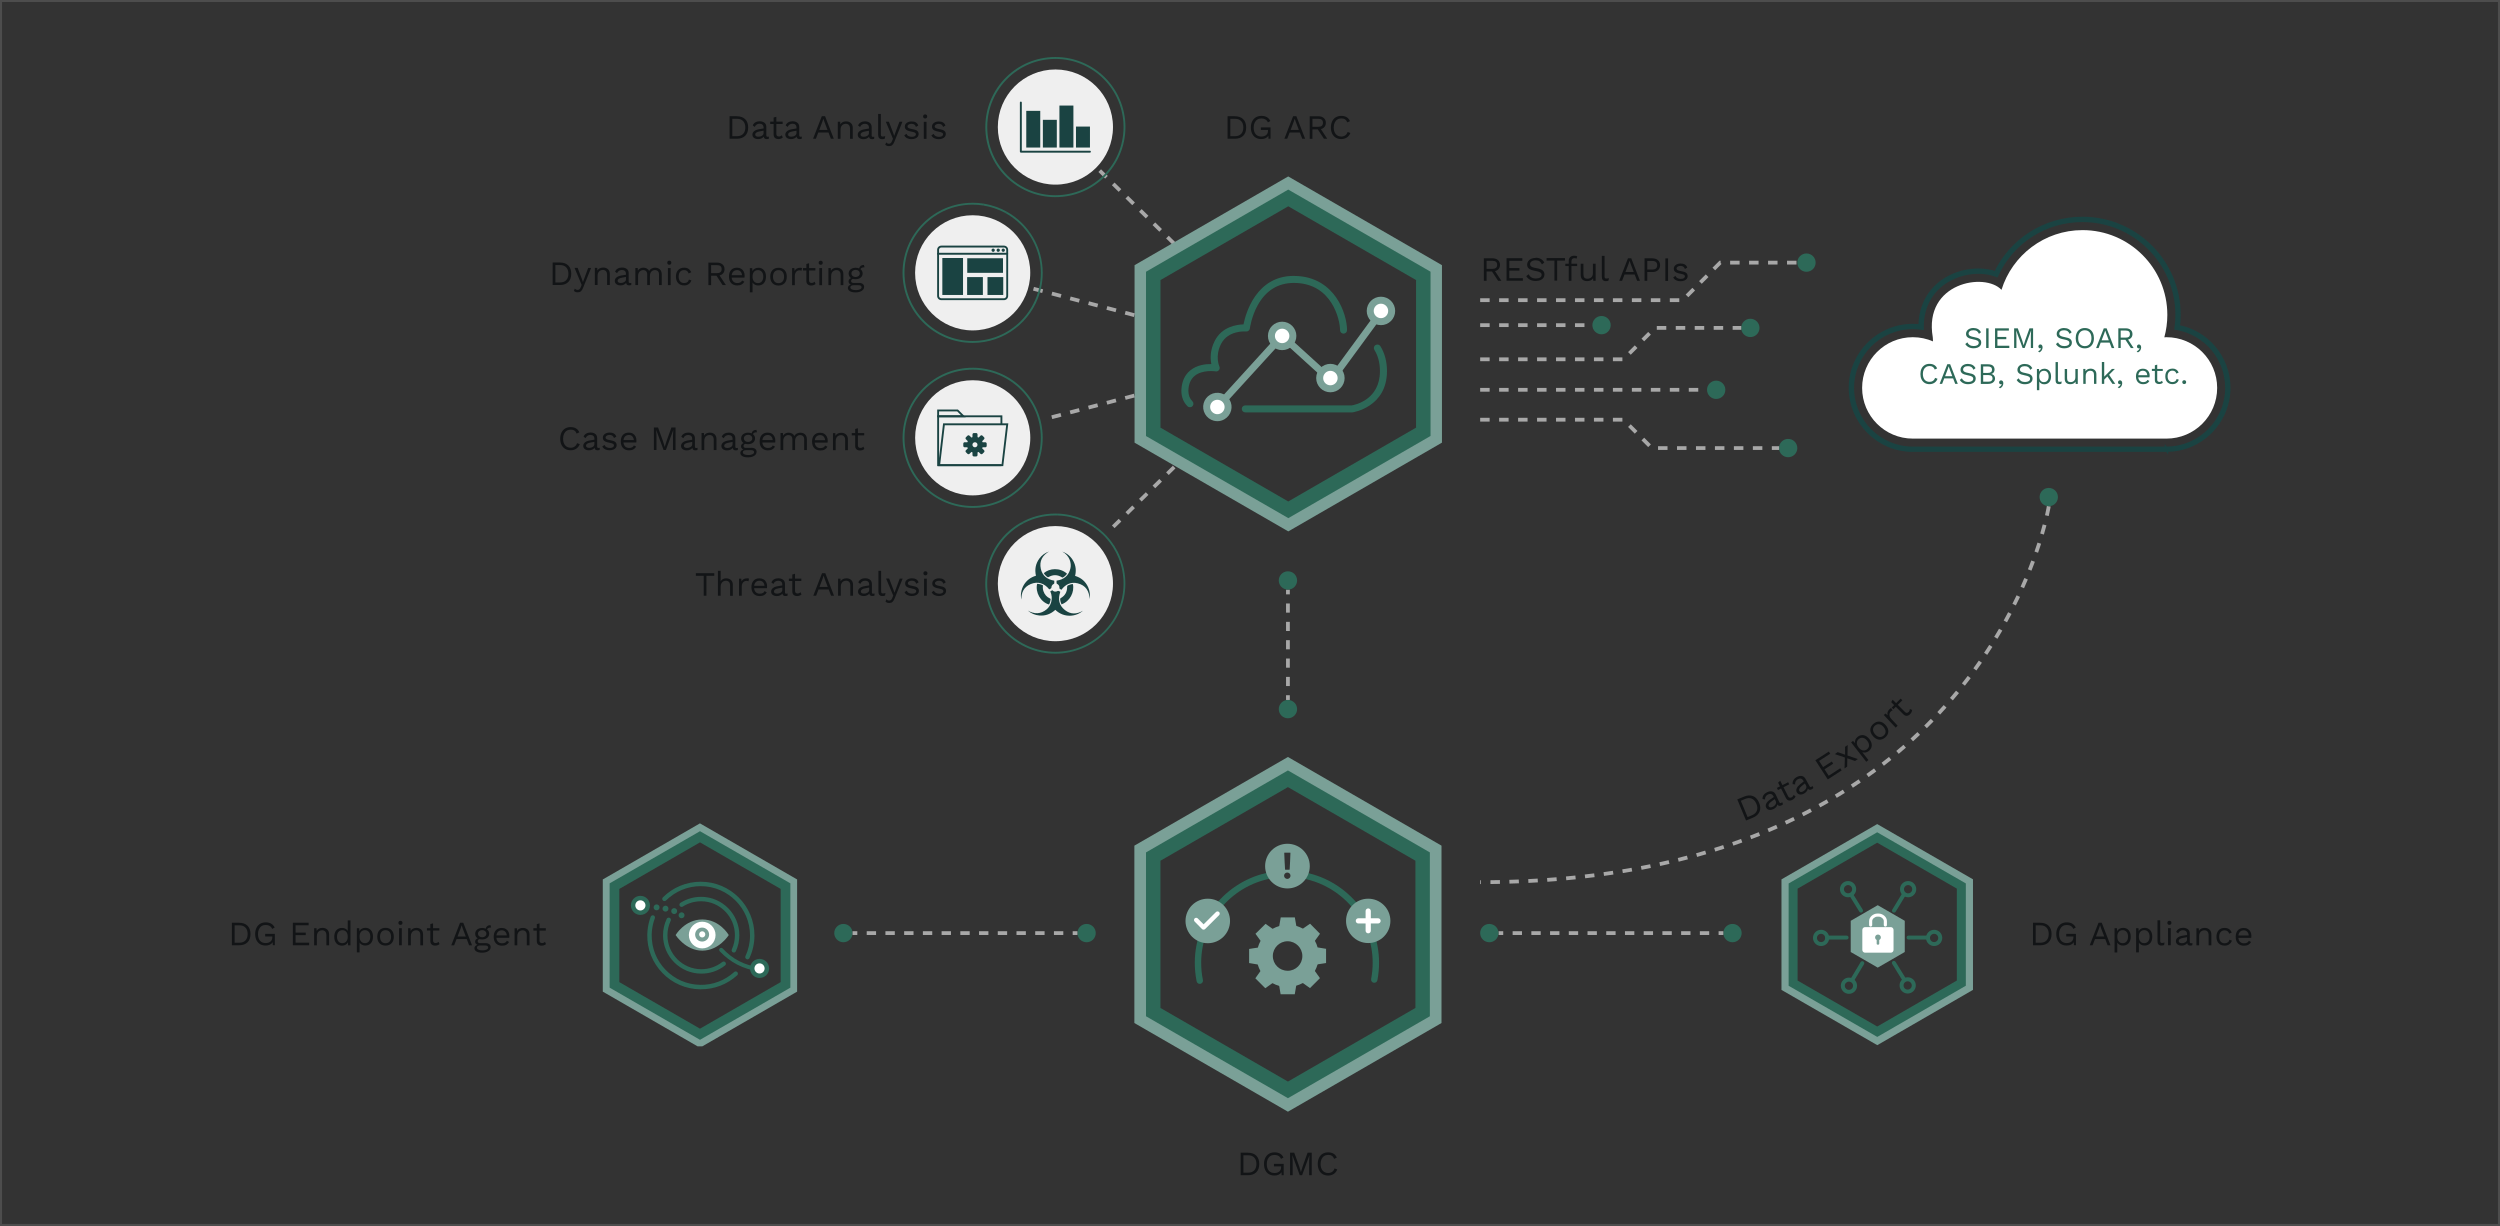 <?xml version="1.0" encoding="UTF-8"?><svg id="Help_Systems" xmlns="http://www.w3.org/2000/svg" xmlns:xlink="http://www.w3.org/1999/xlink" viewBox="0 0 622.18 305.11"><rect x="0" y="0" width="622.18" height="305.11" fill="#333333" stroke="none"/><defs><style>.cls-1{fill:url(#linear-gradient-2);}.cls-2{clip-path:url(#clippath-20);}.cls-3{fill:#fff;}.cls-4{stroke:#4d4d4d;stroke-width:.5px;}.cls-4,.cls-5{stroke-miterlimit:10;}.cls-4,.cls-5,.cls-6{fill:none;}.cls-5{stroke:#1a4342;stroke-width:.85px;}.cls-7{clip-path:url(#clippath-2);}.cls-8{fill:#7aa097;}.cls-9{clip-path:url(#clippath-21);}.cls-10{clip-path:url(#clippath-1);}.cls-11{fill:#2d6958;}.cls-12{fill:#121416;}.cls-13{clip-path:url(#clippath-22);}.cls-14{clip-path:url(#clippath);}.cls-15{clip-path:url(#clippath-3);}.cls-16{fill:#efefef;}.cls-17{fill:url(#linear-gradient-3);}.cls-18{fill:#a8a8a8;}.cls-19{fill:url(#linear-gradient);}.cls-20{clip-path:url(#clippath-23);}.cls-21{fill:url(#linear-gradient-4);}.cls-22{fill:#1a4342;}</style><clipPath id="clippath"><polygon class="cls-6" points="282.31 78.44 282.43 77.98 282.31 77.95 282.31 78.44"/></clipPath><linearGradient id="linear-gradient" x1="2901.18" y1="1585.34" x2="2902.18" y2="1585.34" gradientTransform="translate(-139657.63 -256046.03) rotate(90) scale(88.27 -88.27)" gradientUnits="userSpaceOnUse"><stop offset="0" stop-color="#d47994"/><stop offset=".05" stop-color="#d47994"/><stop offset=".97" stop-color="#956f9e"/><stop offset="1" stop-color="#956f9e"/></linearGradient><clipPath id="clippath-1"><polygon class="cls-6" points="291.8 60.89 291.89 60.98 292.21 60.65 291.8 60.89"/></clipPath><linearGradient id="linear-gradient-2" x1="2901.18" y1="1585.34" x2="2902.18" y2="1585.34" gradientTransform="translate(-139648.13 -256046.03) rotate(90) scale(88.27 -88.27)" xlink:href="#linear-gradient"/><clipPath id="clippath-2"><polygon class="cls-6" points="291.8 115.98 292.23 116.23 291.89 115.89 291.8 115.98"/></clipPath><linearGradient id="linear-gradient-3" x1="2901.18" y1="1585.34" x2="2902.18" y2="1585.34" gradientTransform="translate(-139648.15 -256046.03) rotate(90) scale(88.27 -88.27)" xlink:href="#linear-gradient"/><clipPath id="clippath-3"><polygon class="cls-6" points="282.32 98.93 282.43 98.9 282.32 98.46 282.32 98.93"/></clipPath><linearGradient id="linear-gradient-4" y1="1585.34" y2="1585.34" xlink:href="#linear-gradient"/><clipPath id="clippath-4"><path class="cls-6" d="M261.65,73.52l1.54,.4v-.98l-1.3-.34-.24,.92Zm-2.84-.74l.56,.15,.24-.91-.56-.15c-.07,.31-.15,.61-.24,.91"/></clipPath><clipPath id="clippath-6"><path class="cls-6" d="M243.39,68.74l.24-.91,2.28,.6-.24,.91-2.28-.6Zm4.56,1.19l.24-.91,2.28,.6-.24,.91-2.28-.6Z"/></clipPath><clipPath id="clippath-8"><path class="cls-6" d="M283.47,52.71l.08,.08h.24v-.41l-.33,.33Zm-3.37-3.3l1.68,1.65,.66-.67-1.68-1.65-.66,.67Zm-3.37-3.31l1.69,1.65,.66-.67-1.68-1.66-.66,.67Zm-10.1-9.91l1.68,1.65,.66-.67-1.68-1.65-.66,.67Zm-3.37-3.31l1.68,1.65,.66-.67-1.68-1.65-.66,.67Z"/></clipPath><clipPath id="clippath-10"><path class="cls-6" d="M244.85,52.8h4.94c-1.53-.78-3.19-1.34-4.94-1.63v1.63Zm0-2.72v.61c2.13,.34,4.13,1.07,5.93,2.11h12.41v-2.72h-18.34Z"/></clipPath><clipPath id="clippath-12"><path class="cls-6" d="M274.77,132.7c.23,.22,.45,.44,.66,.67l.29-.28-.66-.67-.29,.28Zm1.97-1.93l.66,.67,1.68-1.65-.66-.67-1.68,1.65Zm3.41-3.35l-.05,.04,.66,.67,.73-.72h-1.34Z"/></clipPath><clipPath id="clippath-14"><path class="cls-6" d="M270.01,137.37l1.68-1.65,.66,.67-1.68,1.65-.66-.67Zm-3.37,3.31l1.68-1.65,.66,.67-1.68,1.65-.66-.67Zm-3.37,3.3l1.68-1.65,.66,.67-1.68,1.65-.66-.67Z"/></clipPath><clipPath id="clippath-16"><path class="cls-6" d="M261.65,103.37l1.65-.43v.97l-1.41,.37-.24-.91Zm-13.7,3.58l2.28-.6,.24,.91-2.28,.6-.24-.91Zm-4.56,1.2l2.28-.6,.24,.91-2.28,.6-.24-.91Z"/></clipPath><clipPath id="clippath-18"><path class="cls-6" d="M254.95,130.13h8.36v-1.84c-.21,0-.43-.01-.64-.01-2.78,0-5.4,.67-7.71,1.85m-10.1-2.72v2.72h9.11c2.56-1.48,5.53-2.32,8.7-2.32,.22,0,.43,0,.64,.01v-.41h-18.46Z"/></clipPath><clipPath id="clippath-20"><rect class="cls-6" x="163.13" y="225.64" width="18.47" height="22.71" transform="translate(-64.97 408.9) rotate(-89.89)"/></clipPath><clipPath id="clippath-21"><rect class="cls-6" x="166.58" y="217.58" width="19.36" height="23.05" transform="translate(-53.19 404.91) rotate(-89.89)"/></clipPath><clipPath id="clippath-22"><rect class="cls-6" x="165.87" y="227.46" width="13.99" height="15.76" transform="translate(-62.83 407.73) rotate(-89.88)"/></clipPath><clipPath id="clippath-23"><rect class="cls-6" x="169.57" y="222.61" width="13.89" height="15.05" transform="translate(-53.98 406.18) rotate(-89.88)"/></clipPath></defs><rect class="cls-4" x=".25" y=".25" width="621.68" height="304.61"/><g><path class="cls-18" d="M282.19,78.89l-2.28-.6,.24-.91,2.28,.6-.24,.91Zm-4.56-1.2l-2.28-.6,.24-.91,2.28,.6-.24,.91Zm-4.56-1.19l-2.28-.6,.24-.91,2.28,.6-.24,.91Zm-4.57-1.19l-2.28-.6,.24-.91,2.28,.6-.24,.91Zm-4.56-1.2l-2.28-.6,.24-.91,2.28,.6-.24,.91Zm-4.57-1.2l-2.28-.59,.24-.91,2.28,.6-.24,.91Zm-4.56-1.19l-2.28-.6,.24-.91,2.28,.6-.24,.91Zm-4.57-1.2l-2.28-.6,.24-.91,2.28,.59-.24,.91Zm-4.57-1.19l-2.28-.6,.24-.91,2.28,.6-.24,.91Z"/><path class="cls-18" d="M291.89,60.98l-1.68-1.65,.66-.67,1.68,1.65-.66,.67Zm-3.37-3.31l-1.68-1.65,.66-.67,1.68,1.65-.66,.67Zm-3.37-3.31l-1.68-1.65,.66-.67,1.68,1.65-.66,.67Zm-3.37-3.3l-1.68-1.65,.66-.67,1.69,1.65-.66,.67Zm-3.37-3.31l-1.69-1.65,.66-.67,1.68,1.65-.66,.67Zm-3.37-3.3l-1.68-1.65,.66-.67,1.68,1.65-.66,.67Zm-3.37-3.3l-1.68-1.65,.66-.67,1.68,1.65-.66,.67Zm-3.37-3.31l-1.68-1.65,.66-.67,1.68,1.65-.66,.67Zm-3.37-3.3l-1.68-1.65,.66-.67,1.68,1.65-.66,.67Z"/><path class="cls-18" d="M292.55,116.56l-1.68,1.66-.66-.67,1.68-1.65,.66,.67Zm-3.37,3.31l-1.68,1.65-.66-.67,1.68-1.65,.66,.67Zm-3.37,3.3l-1.68,1.65-.66-.67,1.69-1.65,.66,.67Zm-3.37,3.31l-1.68,1.65-.66-.67,1.69-1.66,.66,.67Zm-3.37,3.31l-1.68,1.65-.66-.67,1.68-1.65,.66,.67Zm-6.74,6.61l-1.68,1.65-.66-.67,1.68-1.65,.66,.67Zm-3.37,3.3l-1.68,1.65-.66-.67,1.68-1.65,.66,.67Zm-3.37,3.31l-1.68,1.65-.66-.67,1.68-1.65,.66,.67Z"/><path class="cls-18" d="M282.43,98.9l-2.28,.6-.24-.91,2.28-.6,.24,.91Zm-4.57,1.2l-2.28,.6-.24-.91,2.28-.6,.24,.91Zm-4.56,1.19l-2.28,.6-.24-.91,2.28-.6,.24,.91Zm-4.57,1.2l-2.28,.6-.24-.91,2.28-.6,.24,.91Zm-4.57,1.2l-2.28,.6-.24-.91,2.28-.6,.24,.91Zm-13.69,3.59l-2.28,.59-.24-.91,2.28-.6,.24,.91Zm-4.57,1.19l-2.28,.6-.24-.91,2.28-.6,.24,.91Z"/><rect class="cls-18" x="320.06" y="146.74" width=".94" height="1.18"/><path class="cls-18" d="M320.06,170.74h.94v-2.28h-.94v2.28Zm0-4.57h.94v-2.28h-.94v2.28Zm0-4.57h.94v-2.28h-.94v2.28Zm0-4.56h.94v-2.28h-.94v2.28Zm0-4.57h.94v-2.28h-.94v2.28Z"/><rect class="cls-18" x="320.06" y="173.02" width=".94" height="1.18"/><g><path class="cls-11" d="M322.81,144.46c0-1.26-1.02-2.28-2.28-2.28s-2.28,1.02-2.28,2.28,1.02,2.28,2.28,2.28,2.28-1.02,2.28-2.28"/><path class="cls-11" d="M322.81,176.48c0-1.26-1.02-2.28-2.28-2.28s-2.28,1.02-2.28,2.28,1.02,2.28,2.28,2.28,2.28-1.02,2.28-2.28"/><path class="cls-11" d="M270.42,234.5c1.26,0,2.28-1.02,2.28-2.28s-1.02-2.28-2.28-2.28-2.28,1.02-2.28,2.28,1.02,2.28,2.28,2.28"/><path class="cls-11" d="M209.9,234.5c1.26,0,2.28-1.02,2.28-2.28s-1.02-2.28-2.28-2.28-2.28,1.02-2.28,2.28,1.02,2.28,2.28,2.28"/><path class="cls-11" d="M431.17,234.5c1.26,0,2.28-1.02,2.28-2.28s-1.02-2.28-2.28-2.28-2.28,1.02-2.28,2.28,1.02,2.28,2.28,2.28"/></g><rect class="cls-18" x="427.71" y="231.75" width="1.18" height=".94"/><path class="cls-18" d="M376.45,232.69h2.33v-.94h-2.33v.94Zm4.66,0h2.33v-.94h-2.33v.94Zm4.66,0h2.33v-.94h-2.33v.94Zm4.66,0h2.33v-.94h-2.33v.94Zm4.66,0h2.33v-.94h-2.33v.94Zm4.66,0h2.33v-.94h-2.33v.94Zm4.66,0h2.33v-.94h-2.33v.94Zm4.66,0h2.33v-.94h-2.33v.94Zm4.66,0h2.33v-.94h-2.33v.94Zm4.66,0h2.33v-.94h-2.33v.94Zm4.66,0h2.33v-.94h-2.33v.94Z"/><rect class="cls-18" x="372.93" y="231.75" width="1.18" height=".94"/><g><path class="cls-11" d="M370.65,234.5c1.26,0,2.28-1.02,2.28-2.28s-1.02-2.28-2.28-2.28-2.28,1.02-2.28,2.28,1.02,2.28,2.28,2.28"/><path class="cls-12" d="M507.76,229.64h-1.81v5.61h1.81c.88,0,1.57-.24,2.07-.73,.5-.49,.75-1.18,.75-2.07s-.25-1.58-.75-2.07c-.5-.49-1.19-.73-2.07-.73m.07,4.97h-1.2v-4.33h1.2c.64,0,1.14,.19,1.5,.57,.36,.38,.54,.91,.54,1.59s-.18,1.21-.54,1.59c-.36,.38-.86,.57-1.5,.57m6.4-2.19v.64h1.78v.2c0,.46-.16,.82-.46,1.07-.31,.25-.71,.37-1.19,.37-.62,0-1.09-.2-1.42-.59-.33-.39-.49-.95-.49-1.66,0-.46,.08-.87,.24-1.2,.16-.34,.38-.6,.67-.78,.29-.18,.62-.27,1-.27s.73,.08,1.01,.25c.28,.17,.48,.41,.61,.73l.62-.34c-.22-.44-.51-.76-.87-.97-.36-.21-.82-.32-1.37-.32-.52,0-.98,.12-1.37,.35-.39,.23-.7,.57-.92,1.01-.22,.44-.33,.95-.33,1.53s.11,1.1,.32,1.53c.21,.43,.51,.77,.9,1,.39,.24,.85,.35,1.38,.35,.42,0,.78-.07,1.07-.22,.3-.14,.53-.35,.69-.62l.03,.76h.51v-2.83h-2.4Zm10.29,2.83h.72l-2.17-5.61h-.81l-2.18,5.61h.71l.6-1.55h2.54l.59,1.55Zm-2.89-2.19l.76-2.01,.25-.76h.02l.26,.78,.76,1.99h-2.05Zm6.71-2.14c-.33,0-.62,.08-.88,.23-.26,.15-.45,.35-.57,.6l-.04-.74h-.6v6.03h.68v-2.45c.14,.23,.33,.41,.58,.54,.25,.14,.52,.2,.84,.2,.59,0,1.07-.2,1.41-.59,.35-.39,.52-.93,.52-1.62s-.17-1.23-.52-1.62c-.35-.39-.82-.59-1.41-.59m-.08,3.82c-.41,0-.73-.14-.97-.43-.24-.28-.36-.66-.36-1.14v-.1c0-.48,.12-.86,.36-1.14s.57-.43,.97-.43,.74,.15,.98,.44c.24,.29,.36,.68,.36,1.18s-.12,.89-.36,1.18c-.24,.29-.56,.44-.98,.44m5.43-3.82c-.33,0-.62,.08-.88,.23-.26,.15-.45,.35-.57,.6l-.04-.74h-.59v6.03h.68v-2.45c.14,.23,.33,.41,.57,.54,.25,.14,.53,.2,.84,.2,.59,0,1.07-.2,1.41-.59,.35-.39,.52-.93,.52-1.62s-.17-1.23-.52-1.62c-.35-.39-.82-.59-1.41-.59m-.08,3.82c-.41,0-.73-.14-.97-.43-.24-.28-.36-.66-.36-1.14v-.1c0-.48,.12-.86,.36-1.14,.24-.28,.57-.43,.97-.43s.74,.15,.98,.44c.24,.29,.36,.68,.36,1.18s-.12,.89-.36,1.18c-.24,.29-.56,.44-.98,.44m3.98-5.69h-.68v5.15c0,.38,.08,.67,.25,.86,.17,.19,.42,.28,.77,.28,.23,0,.44-.04,.63-.12l.11-.65c-.12,.05-.22,.08-.31,.09-.09,.02-.19,.03-.31,.03-.17,0-.3-.04-.36-.12-.06-.08-.1-.23-.1-.45v-5.06Zm2.29,1.14c.15,0,.28-.05,.37-.14,.09-.09,.14-.22,.14-.37s-.05-.28-.14-.37c-.09-.09-.22-.14-.37-.14s-.28,.05-.37,.14c-.09,.09-.14,.22-.14,.37s.05,.28,.14,.37c.09,.09,.22,.14,.37,.14m.34,.82h-.68v4.25h.68v-4.25Zm5.06,3.76c-.11,0-.2-.03-.25-.08-.05-.05-.08-.13-.08-.23v-2.09c0-.48-.15-.84-.46-1.08-.3-.24-.71-.37-1.21-.37-.41,0-.78,.09-1.08,.28-.31,.19-.52,.44-.63,.76l.5,.36c.11-.27,.27-.47,.48-.6,.21-.14,.45-.2,.74-.2,.31,0,.55,.09,.73,.26,.18,.17,.26,.4,.26,.68v.24l-1.13,.19c-.54,.09-.95,.25-1.23,.49-.28,.23-.42,.51-.42,.84,0,.37,.14,.65,.41,.85,.27,.2,.62,.29,1.04,.29,.28,0,.54-.05,.79-.17,.25-.11,.44-.26,.57-.46,.03,.23,.11,.39,.24,.48,.13,.1,.3,.14,.52,.14,.18,0,.35-.03,.51-.08l.04-.54c-.11,.03-.23,.04-.34,.04m-2.31-.02c-.24,0-.43-.05-.57-.14-.14-.09-.21-.23-.21-.4,0-.2,.09-.36,.28-.49,.19-.13,.47-.23,.85-.29l.95-.18v.59c0,.27-.13,.49-.39,.66-.26,.17-.57,.26-.92,.26m5.7-3.82c-.31,0-.59,.06-.84,.18-.25,.12-.45,.31-.59,.57l-.04-.66h-.59v4.25h.68v-2.26c0-.34,.06-.62,.19-.85s.29-.39,.49-.48c.2-.1,.41-.15,.64-.15,.32,0,.57,.1,.76,.3,.19,.2,.28,.52,.28,.96v2.48h.68v-2.72c0-.52-.16-.92-.47-1.2-.31-.28-.71-.42-1.19-.42m4.99,0c-.64,0-1.14,.2-1.51,.59-.36,.39-.55,.93-.55,1.62s.18,1.23,.55,1.62c.37,.39,.87,.59,1.51,.59,.44,0,.82-.11,1.12-.33,.31-.22,.53-.53,.68-.92l-.63-.22c-.06,.28-.19,.5-.4,.65-.2,.15-.47,.23-.79,.23-.42,0-.76-.14-1-.43s-.36-.68-.36-1.18,.12-.9,.36-1.18,.57-.43,1-.43c.57,0,.95,.28,1.13,.84l.64-.31c-.16-.36-.39-.64-.68-.84-.29-.2-.65-.29-1.07-.29m6.64,1.99c0-.37-.07-.71-.22-1.01-.15-.3-.37-.54-.66-.71-.29-.18-.63-.26-1.03-.26-.64,0-1.13,.2-1.48,.59-.35,.39-.52,.93-.52,1.62s.18,1.23,.55,1.62c.37,.39,.87,.59,1.51,.59,.44,0,.8-.08,1.09-.24,.28-.16,.51-.39,.68-.69l-.57-.3c-.07,.2-.21,.36-.42,.47-.21,.11-.47,.16-.78,.16-.39,0-.71-.12-.96-.36-.25-.24-.39-.57-.43-1h3.2c.02-.16,.03-.32,.03-.48m-1.9-1.39c.36,0,.64,.11,.86,.34,.21,.22,.35,.53,.39,.93h-2.57c.05-.4,.19-.71,.42-.93,.23-.22,.53-.33,.9-.33"/></g><rect class="cls-18" x="266.96" y="231.75" width="1.18" height=".94"/><path class="cls-18" d="M215.7,232.69h2.33v-.94h-2.33v.94Zm4.66,0h2.33v-.94h-2.33v.94Zm4.66,0h2.33v-.94h-2.33v.94Zm4.66,0h2.33v-.94h-2.33v.94Zm4.66,0h2.33v-.94h-2.33v.94Zm4.66,0h2.33v-.94h-2.33v.94Zm4.66,0h2.33v-.94h-2.33v.94Zm4.66,0h2.33v-.94h-2.33v.94Zm4.66,0h2.33v-.94h-2.33v.94Zm4.66,0h2.33v-.94h-2.33v.94Zm4.66,0h2.33v-.94h-2.33v.94Z"/><rect class="cls-18" x="212.18" y="231.75" width="1.18" height=".94"/><path class="cls-12" d="M59.52,229.64h-1.81v5.61h1.81c.88,0,1.57-.24,2.07-.73s.75-1.18,.75-2.07-.25-1.58-.75-2.07-1.19-.73-2.07-.73m.07,4.97h-1.2v-4.33h1.2c.64,0,1.14,.19,1.5,.57,.36,.38,.54,.91,.54,1.59s-.18,1.21-.54,1.59c-.36,.38-.86,.57-1.5,.57m6.4-2.19v.64h1.78v.2c0,.46-.15,.82-.46,1.07-.31,.25-.71,.37-1.19,.37-.62,0-1.09-.2-1.42-.59-.33-.39-.49-.95-.49-1.66,0-.46,.08-.86,.24-1.2,.16-.34,.38-.6,.67-.78,.29-.18,.62-.27,1-.27s.73,.08,1.01,.25c.28,.17,.48,.41,.61,.73l.62-.34c-.22-.44-.51-.76-.87-.97-.36-.21-.82-.32-1.37-.32-.52,0-.98,.12-1.37,.35-.39,.23-.7,.57-.92,1.01-.22,.44-.33,.95-.33,1.53s.11,1.1,.32,1.53c.21,.43,.51,.77,.9,1,.39,.23,.85,.35,1.38,.35,.42,0,.78-.07,1.07-.22,.3-.14,.53-.35,.69-.62l.03,.76h.51v-2.83h-2.4Zm7.57,2.19v-1.88h2.53v-.64h-2.53v-1.81h3.25v-.64h-3.93v5.61h4.06v-.64h-3.38Zm6.68-3.69c-.31,0-.59,.06-.84,.18s-.44,.31-.59,.57l-.04-.66h-.59v4.25h.68v-2.26c0-.34,.06-.62,.19-.85,.13-.22,.29-.39,.49-.48,.2-.1,.41-.15,.64-.15,.32,0,.57,.1,.76,.3,.19,.2,.29,.52,.29,.96v2.48h.68v-2.72c0-.52-.16-.92-.47-1.2-.31-.28-.71-.42-1.19-.42m6.29-1.87v2.62c-.14-.23-.33-.41-.57-.54-.25-.14-.52-.2-.84-.2-.6,0-1.07,.2-1.42,.59-.35,.39-.52,.93-.52,1.62s.17,1.22,.52,1.62c.35,.39,.82,.59,1.42,.59,.33,0,.62-.08,.88-.23,.26-.15,.45-.35,.58-.6l.04,.74h.59v-6.2h-.68Zm-1.33,5.69c-.41,0-.74-.15-.98-.44-.24-.29-.36-.68-.36-1.18s.12-.89,.36-1.18c.24-.29,.56-.44,.98-.44s.73,.14,.97,.42c.24,.28,.36,.66,.36,1.14v.1c0,.48-.12,.86-.36,1.14-.24,.28-.56,.43-.97,.43m5.68-3.82c-.33,0-.62,.08-.88,.23-.26,.15-.45,.35-.57,.6l-.04-.74h-.59v6.03h.68v-2.45c.14,.23,.33,.41,.57,.54,.25,.14,.53,.2,.84,.2,.6,0,1.07-.2,1.41-.59,.35-.39,.52-.93,.52-1.62s-.17-1.23-.52-1.62c-.35-.39-.82-.59-1.41-.59m-.08,3.82c-.41,0-.73-.14-.97-.43-.24-.28-.36-.66-.36-1.14v-.1c0-.48,.12-.86,.36-1.14,.24-.28,.57-.42,.97-.42s.74,.15,.98,.44c.24,.29,.36,.68,.36,1.18s-.12,.89-.36,1.18c-.24,.29-.56,.44-.98,.44m5.13-3.82c-.64,0-1.14,.2-1.51,.59-.36,.39-.55,.93-.55,1.62s.18,1.23,.55,1.62,.87,.59,1.51,.59,1.14-.2,1.51-.59c.37-.39,.55-.93,.55-1.62s-.18-1.23-.55-1.62c-.36-.39-.87-.59-1.51-.59m0,.59c.43,0,.77,.14,1.01,.43,.24,.29,.37,.68,.37,1.19s-.12,.9-.37,1.19c-.24,.29-.58,.43-1.01,.43s-.77-.14-1.01-.43c-.24-.29-.36-.68-.36-1.19s.12-.9,.36-1.19c.24-.29,.58-.43,1.01-.43m3.71-1.32c.15,0,.28-.05,.37-.14,.09-.09,.14-.22,.14-.37s-.05-.28-.14-.37c-.09-.09-.22-.14-.37-.14s-.28,.05-.37,.14c-.09,.09-.14,.22-.14,.37s.05,.28,.14,.37c.09,.09,.22,.14,.37,.14m.34,.82h-.68v4.25h.68v-4.25Zm3.64-.08c-.31,0-.59,.06-.84,.18-.25,.12-.44,.31-.59,.57l-.04-.66h-.6v4.25h.68v-2.26c0-.34,.06-.62,.19-.85,.13-.22,.29-.39,.49-.48,.2-.1,.41-.15,.64-.15,.32,0,.57,.1,.76,.3,.19,.2,.28,.52,.28,.96v2.48h.68v-2.72c0-.52-.16-.92-.47-1.2-.31-.28-.71-.42-1.19-.42m5.5,3.47c-.21,.21-.45,.31-.72,.31-.19,0-.35-.05-.46-.16-.11-.11-.17-.26-.17-.46v-2.49h1.57v-.59h-1.57v-1.21l-.68,.19v1.02h-.85v.59h.85v2.61c0,.39,.12,.67,.34,.86,.22,.19,.5,.28,.85,.28,.45,0,.81-.13,1.1-.38l-.24-.57Zm7.63,.87h.72l-2.18-5.61h-.81l-2.18,5.61h.71l.6-1.55h2.54l.59,1.55Zm-2.89-2.19l.76-2.01,.25-.76h.02l.26,.78,.76,1.99h-2.05Zm6.99,1.65h-1.41c-.17,0-.31-.04-.41-.12s-.15-.19-.15-.34,.04-.26,.11-.35c.07-.08,.19-.15,.36-.19,.19,.05,.4,.08,.65,.08,.33,0,.64-.06,.9-.18,.27-.12,.47-.29,.62-.51,.15-.22,.22-.47,.22-.74,0-.22-.05-.42-.14-.6-.09-.18-.23-.34-.4-.47,.12-.31,.46-.47,1.01-.47l-.15-.59c-.64,0-1.04,.29-1.2,.87-.26-.11-.55-.17-.87-.17-.33,0-.63,.06-.9,.18-.27,.12-.47,.29-.62,.51-.15,.22-.22,.47-.22,.74,0,.25,.05,.47,.16,.68,.11,.2,.26,.36,.46,.49-.2,.07-.35,.17-.47,.31-.11,.14-.17,.31-.17,.52,0,.18,.05,.33,.16,.46,.1,.13,.25,.24,.42,.32-.23,.06-.42,.17-.55,.32-.13,.15-.2,.32-.2,.51,0,.33,.16,.61,.49,.81,.33,.21,.82,.31,1.46,.31,.39,0,.74-.06,1.06-.17,.32-.11,.57-.27,.76-.48,.19-.21,.28-.45,.28-.72,0-.31-.11-.56-.34-.74-.23-.18-.54-.27-.94-.27m-.84-3.24c.3,0,.54,.08,.74,.25,.2,.16,.3,.38,.3,.64s-.1,.47-.3,.64c-.2,.16-.44,.25-.74,.25s-.54-.08-.74-.25-.3-.38-.3-.64,.1-.47,.3-.64,.44-.25,.74-.25m.1,5.04c-.46,0-.81-.06-1.04-.18-.24-.12-.36-.29-.36-.51,0-.16,.07-.29,.21-.39,.14-.09,.34-.14,.6-.14h1.14c.31,0,.52,.04,.65,.13,.13,.08,.19,.21,.19,.37,0,.2-.12,.37-.37,.51-.25,.14-.59,.21-1.02,.21m6.67-3.6c0-.37-.07-.71-.22-1.01-.15-.3-.37-.54-.65-.71-.29-.18-.63-.26-1.03-.26-.64,0-1.13,.2-1.48,.59-.35,.39-.52,.93-.52,1.62s.18,1.23,.55,1.62c.37,.39,.87,.59,1.51,.59,.44,0,.8-.08,1.09-.24,.28-.16,.51-.39,.68-.69l-.57-.3c-.07,.2-.21,.36-.42,.47-.21,.11-.47,.16-.78,.16-.39,0-.71-.12-.96-.36-.24-.24-.39-.57-.43-1h3.2c.02-.16,.03-.32,.03-.48m-1.9-1.39c.36,0,.64,.11,.86,.33,.22,.22,.35,.53,.39,.93h-2.57c.05-.4,.19-.71,.42-.93,.23-.22,.53-.33,.9-.33m5.26-.6c-.31,0-.59,.06-.84,.18s-.44,.31-.59,.57l-.04-.66h-.6v4.25h.68v-2.26c0-.34,.06-.62,.19-.85,.13-.22,.29-.39,.49-.48,.2-.1,.41-.15,.64-.15,.32,0,.57,.1,.76,.3,.19,.2,.28,.52,.28,.96v2.48h.68v-2.72c0-.52-.16-.92-.47-1.2-.31-.28-.71-.42-1.19-.42m5.5,3.47c-.21,.21-.45,.31-.72,.31-.19,0-.35-.05-.46-.16-.12-.11-.17-.26-.17-.46v-2.49h1.57v-.59h-1.57v-1.21l-.68,.19v1.02h-.85v.59h.85v2.61c0,.39,.12,.67,.34,.86,.22,.19,.5,.28,.85,.28,.45,0,.81-.13,1.1-.38l-.24-.57Z"/><path class="cls-8" d="M282.31,210.46v44.14l38.22,22.07,38.22-22.07v-44.14l-38.22-22.07-38.22,22.07Zm3.88,41.9v-39.65l34.34-19.83,34.34,19.83v39.65l-34.34,19.82-34.34-19.82Z"/><path class="cls-11" d="M285.21,212.14v40.78l35.32,20.39,35.32-20.39v-40.78l-35.32-20.4-35.32,20.4Zm3.59,38.71v-36.64l31.73-18.32,31.73,18.32v36.64l-31.73,18.32-31.73-18.32Z"/><g><path class="cls-11" d="M322.8,217.6c-.06,.43,.23,.84,.67,.9,10.35,1.55,18.15,10.62,18.15,21.1,0,1.36-.13,2.73-.38,4.05-.08,.43,.2,.85,.63,.93h.15c.37,.01,.7-.25,.78-.63,.27-1.43,.41-2.89,.41-4.35,0-11.26-8.38-21.01-19.5-22.67h-.11c-.39-.01-.73,.27-.79,.67"/><path class="cls-11" d="M317.26,216.88c-11.35,1.49-19.91,11.26-19.91,22.73,0,1.55,.15,3.11,.46,4.62,.08,.38,.41,.63,.78,.63l.16-.02c.43-.09,.71-.51,.62-.94-.29-1.41-.43-2.85-.43-4.3,0-10.68,7.97-19.77,18.54-21.16,.44-.05,.74-.45,.68-.89-.05-.4-.39-.69-.78-.69h-.11Z"/><path class="cls-8" d="M320.37,218.74c-.44,0-.8-.36-.8-.8s.36-.79,.8-.79,.8,.35,.8,.79-.36,.8-.8,.8m-.74-6.52l.06-.02h1.38l.06,.02,.02,.06c0,.15-.14,3.69-.19,4.11l-.08,.07h-.99l-.08-.07c-.06-.42-.19-3.96-.2-4.11l.02-.06Zm.78-2.23c-3.07,0-5.56,2.49-5.56,5.56s2.49,5.56,5.56,5.56,5.56-2.49,5.56-5.56-2.49-5.56-5.56-5.56"/><path class="cls-8" d="M320.45,241.6c2.04,0,3.67-1.63,3.67-3.67,0-2.02-1.65-3.67-3.67-3.68-2.02,0-3.68,1.65-3.68,3.67,0,2.04,1.64,3.67,3.67,3.67m9.58-5.43v3.52h-.05c-.34,.05-.69,.1-1.03,.16-.31,.05-.62,.1-.94,.14l-.12,.11c-.14,.53-.37,1.02-.62,1.5v.1c.41,.57,.82,1.14,1.22,1.71l.02,.03c-.83,.83-1.65,1.65-2.48,2.48l-.03-.02c-.57-.4-1.14-.81-1.71-1.22h-.1c-.49,.26-1.01,.48-1.55,.63l-.05,.05c-.11,.7-.23,1.39-.35,2.09h-3.53v-.03c-.11-.64-.22-1.28-.32-1.92-.02-.1-.05-.15-.15-.17-.52-.14-1.02-.36-1.5-.62h-.09c-.57,.41-1.13,.81-1.7,1.21l-.05,.03c-.83-.83-1.65-1.65-2.47-2.47l.02-.04c.4-.57,.81-1.14,1.22-1.71v-.1c-.26-.49-.49-1.01-.64-1.55l-.04-.04-.24-.04c-.51-.08-1.02-.17-1.53-.26-.11-.02-.23-.03-.34-.05v-3.52h.05c.33-.06,.66-.11,1-.16,.36-.06,.72-.11,1.08-.16l.05-.04c.15-.56,.38-1.1,.65-1.61v-.08c-.41-.55-.81-1.11-1.21-1.66l-.04-.06c.84-.83,1.68-1.65,2.51-2.47,.59,.41,1.17,.83,1.76,1.24l.12-.07c.48-.25,.96-.47,1.49-.61l.04-.04,.03-.16c.09-.51,.17-1.02,.26-1.53,.02-.15,.05-.29,.08-.44h3.51v.03c.13,.68,.24,1.37,.36,2.05l.04,.05c.54,.16,1.06,.38,1.56,.65h.08c.55-.39,1.11-.77,1.66-1.15l.09-.06c.83,.84,1.65,1.68,2.47,2.51l-.04,.05c-.4,.56-.81,1.11-1.21,1.67v.07c.28,.49,.49,1.02,.64,1.57l.05,.04c.28,.05,.57,.09,.85,.14,.28,.05,.56,.09,.84,.14,.14,.02,.29,.05,.43,.07"/><path class="cls-8" d="M306.12,229.2c0,3.06-2.48,5.54-5.54,5.54s-5.54-2.48-5.54-5.54,2.48-5.54,5.54-5.54,5.54,2.48,5.54,5.54"/><path class="cls-3" d="M299.53,231.37h0c-.14,0-.29-.06-.39-.16l-1.83-1.86c-.21-.22-.21-.57,0-.78,.21-.21,.56-.21,.78,0l1.45,1.47,3.08-3.06c.21-.21,.56-.21,.78,0,.21,.22,.21,.56,0,.78l-3.47,3.45c-.1,.1-.24,.16-.39,.16"/><path class="cls-8" d="M346.03,229.18c0,3.05-2.47,5.52-5.52,5.52s-5.52-2.47-5.52-5.52,2.47-5.52,5.52-5.52,5.52,2.47,5.52,5.52"/><path class="cls-3" d="M342.96,228.53h-1.8v-1.8c0-.36-.29-.65-.65-.65s-.65,.29-.65,.65v1.8h-1.8c-.36,0-.65,.29-.65,.65s.29,.65,.65,.65h1.8v1.8c0,.36,.29,.65,.65,.65s.65-.29,.65-.65v-1.8h1.8c.36,0,.65-.29,.65-.65s-.29-.65-.65-.65"/><path class="cls-12" d="M310.58,286.87h-1.81v5.61h1.81c.88,0,1.57-.24,2.07-.73,.5-.49,.75-1.18,.75-2.07s-.25-1.58-.75-2.07c-.5-.49-1.19-.73-2.07-.73m.07,4.97h-1.2v-4.33h1.2c.64,0,1.14,.19,1.5,.57,.36,.38,.54,.91,.54,1.59s-.18,1.21-.54,1.59c-.36,.38-.86,.57-1.5,.57m6.4-2.19v.64h1.78v.2c0,.46-.15,.82-.46,1.07-.31,.25-.71,.37-1.19,.37-.62,0-1.09-.2-1.42-.59-.33-.39-.49-.95-.49-1.66,0-.46,.08-.86,.24-1.2,.16-.34,.38-.6,.67-.78,.29-.18,.62-.27,1-.27,.4,0,.74,.08,1.02,.25,.28,.17,.48,.41,.61,.73l.62-.34c-.22-.44-.51-.76-.87-.97-.36-.21-.82-.31-1.37-.31-.52,0-.98,.12-1.37,.35-.39,.23-.7,.57-.92,1.01-.22,.44-.33,.95-.33,1.53s.11,1.1,.32,1.53c.21,.43,.51,.77,.9,1,.39,.23,.85,.35,1.38,.35,.42,0,.78-.07,1.07-.22,.3-.14,.53-.35,.69-.62l.03,.76h.51v-2.83h-2.4Zm9.41-2.78h-1.04l-1.22,3.41-.43,1.39h-.02l-.42-1.4-1.23-3.4h-1.04v5.61h.65v-3.52l-.08-1.48h0l1.84,5h.58l1.84-5h0l-.08,1.48v3.52h.64v-5.61Zm6.35,4.17l-.68-.25c-.12,.37-.32,.66-.59,.85-.28,.19-.61,.29-.99,.29-.58,0-1.04-.2-1.38-.6-.34-.4-.51-.95-.51-1.65,0-.46,.08-.87,.24-1.21,.16-.34,.38-.6,.67-.78,.29-.18,.62-.27,1.01-.27s.67,.08,.91,.25c.24,.16,.42,.41,.54,.74l.67-.31c-.18-.43-.45-.76-.82-.98s-.82-.33-1.35-.33-.97,.12-1.36,.35c-.39,.23-.69,.57-.9,1.01-.21,.44-.32,.95-.32,1.53s.11,1.1,.32,1.53c.21,.43,.51,.77,.9,1,.39,.23,.85,.35,1.38,.35s.99-.14,1.39-.4c.4-.27,.69-.64,.87-1.12"/></g><g class="cls-14"><rect class="cls-19" x="282.31" y="77.95" width=".12" height=".49"/></g><g class="cls-10"><rect class="cls-1" x="291.8" y="60.65" width=".41" height=".33"/></g><g class="cls-7"><rect class="cls-17" x="291.8" y="115.89" width=".44" height=".35"/></g><g class="cls-15"><rect class="cls-21" x="282.32" y="98.46" width=".11" height=".47"/></g><g><path class="cls-12" d="M307.32,28.92h-1.81s0,5.61,0,5.61h1.81c.88,0,1.57-.24,2.07-.73,.5-.49,.75-1.18,.75-2.07s-.25-1.58-.75-2.07c-.5-.49-1.19-.73-2.07-.73m.07,4.97h-1.2v-4.33s1.2,0,1.2,0c.64,0,1.14,.19,1.5,.57,.36,.38,.54,.91,.54,1.59,0,.68-.18,1.21-.54,1.59-.36,.38-.86,.57-1.5,.57m6.4-2.19v.64h1.78v.2c0,.47-.16,.82-.46,1.07-.31,.25-.71,.37-1.19,.37-.62,0-1.09-.2-1.42-.59-.33-.39-.49-.95-.49-1.66,0-.46,.08-.86,.24-1.2,.16-.34,.38-.6,.67-.78,.29-.18,.62-.27,1-.27s.74,.09,1.01,.25c.28,.17,.48,.41,.61,.73l.62-.34c-.22-.44-.51-.76-.87-.97-.36-.21-.82-.31-1.37-.31-.52,0-.98,.12-1.37,.35-.39,.24-.7,.57-.92,1.01-.22,.44-.33,.95-.33,1.53s.11,1.1,.32,1.53c.21,.43,.51,.77,.9,1,.39,.23,.85,.35,1.38,.35,.42,0,.78-.07,1.07-.22,.3-.15,.53-.35,.69-.62l.03,.76h.51v-2.83h-2.4Zm10.3,2.83h.72l-2.18-5.61h-.81s-2.18,5.61-2.18,5.61h.71l.6-1.55h2.54l.6,1.55Zm-2.89-2.19l.76-2.01,.25-.76h.02l.26,.78,.76,1.99h-2.05Zm8.3,2.19h.81l-1.58-2.4c.39-.1,.69-.29,.91-.56,.22-.27,.33-.61,.33-1,0-.5-.17-.9-.52-1.2s-.8-.44-1.38-.44h-2.12v5.61h.68v-2.33h1.34s1.53,2.33,1.53,2.33Zm-2.87-4.97h1.43c.79,0,1.19,.33,1.19,1s-.4,1-1.19,1h-1.43s0-2,0-2Zm9.44,3.53l-.68-.25c-.12,.37-.32,.66-.59,.85-.28,.19-.61,.29-.98,.29-.58,0-1.04-.2-1.38-.6-.34-.4-.51-.95-.51-1.65,0-.47,.08-.87,.24-1.21,.16-.34,.38-.6,.67-.78,.29-.18,.63-.27,1.01-.27s.67,.08,.91,.25c.24,.16,.42,.41,.54,.74l.67-.31c-.18-.43-.45-.76-.82-.98-.37-.22-.82-.33-1.35-.33s-.97,.12-1.36,.35c-.39,.23-.69,.57-.9,1.01-.21,.44-.32,.95-.32,1.53s.11,1.1,.32,1.53c.21,.43,.51,.77,.9,1,.39,.24,.85,.35,1.38,.35s.99-.14,1.39-.4c.4-.27,.69-.64,.87-1.12"/><path class="cls-11" d="M451.86,65.36c0-1.26-1.02-2.28-2.28-2.28s-2.28,1.02-2.28,2.28,1.02,2.28,2.28,2.28,2.28-1.02,2.28-2.28"/><path class="cls-11" d="M400.86,80.92c0-1.26-1.02-2.28-2.28-2.28s-2.28,1.02-2.28,2.28,1.02,2.28,2.28,2.28,2.28-1.02,2.28-2.28"/><path class="cls-11" d="M437.89,81.61c0-1.26-1.02-2.28-2.28-2.28s-2.28,1.02-2.28,2.28,1.02,2.28,2.28,2.28,2.28-1.02,2.28-2.28"/><path class="cls-11" d="M429.39,97.01c0-1.26-1.02-2.28-2.28-2.28s-2.28,1.02-2.28,2.28,1.02,2.28,2.28,2.28,2.28-1.02,2.28-2.28"/><path class="cls-11" d="M447.3,111.51c0-1.26-1.02-2.28-2.28-2.28s-2.28,1.02-2.28,2.28,1.02,2.28,2.28,2.28,2.28-1.02,2.28-2.28"/></g><path class="cls-18" d="M368.37,74.23h2.36v.94h-2.36v-.94Zm4.72,0h2.36v.94h-2.36v-.94Zm4.72,0h2.36v.94h-2.36v-.94Zm4.72,0h2.36v.94h-2.36v-.94Zm4.72,0h2.36v.94h-2.36v-.94Zm4.72,0h2.36v.94h-2.36v-.94Zm4.72,0h2.36v.94h-2.36v-.94Zm4.72,0h2.36v.94h-2.36v-.94Zm4.72,0h2.36v.94h-2.36v-.94Zm4.72,0h2.36v.94h-2.36v-.94Zm4.72,0h2.36v.94h-2.36v-.94Zm3.94-.93l1.67-1.67,.67,.67-1.67,1.67-.67-.67Zm3.34-3.34l1.67-1.67,.67,.67-1.67,1.67-.67-.67Zm3.34-3.34l1.73-1.73h.3v.94h-.11v-.47l.33,.33-1.59,1.59-.67-.67h0Zm4.39-1.73h2.36v.94h-2.36v-.94Zm4.72,0h2.36v.94h-2.36v-.94Zm4.72,0h2.36v.94h-2.36v-.94Zm4.72,0h2.36v.94h-2.36v-.94Z"/><path class="cls-18" d="M368.37,81.39h2.36v-.94h-2.36v.94Zm4.72,0h2.36v-.94h-2.36v.94Zm4.72,0h2.36v-.94h-2.36v.94Zm4.72,0h2.36v-.94h-2.36v.94Zm4.72,0h2.36v-.94h-2.36v.94Zm4.72,0h2.36v-.94h-2.36v.94Z"/><path class="cls-18" d="M368.37,88.95h2.36v.94h-2.36v-.94Zm4.72,0h2.36v.94h-2.36v-.94Zm4.72,0h2.36v.94h-2.36v-.94Zm4.72,0h2.36v.94h-2.36v-.94Zm4.72,0h2.36v.94h-2.36v-.94Zm4.72,0h2.36v.94h-2.36v-.94Zm4.72,0h2.36v.94h-2.36v-.94Zm4.72,0h2.36v.94h-2.36v-.94Zm3.77-1.33l1.67-1.67,.67,.67-1.67,1.67-.67-.67Zm3.34-3.34l1.67-1.67,.67,.67-1.67,1.67-.67-.67Zm3.81-3.15h2.36v.94h-2.36v-.94Zm4.72,0h2.36v.94h-2.36v-.94Zm4.72,0h2.36v.94h-2.36v-.94Zm4.72,0h2.36v.94h-2.36v-.94Zm4.72,0h2.14v.94h-2.14v-.94Z"/><path class="cls-18" d="M368.37,97.48h2.36v-.94h-2.36v.94Zm4.72,0h2.36v-.94h-2.36v.94Zm4.72,0h2.36v-.94h-2.36v.94Zm4.72,0h2.36v-.94h-2.36v.94Zm4.72,0h2.36v-.94h-2.36v.94Zm4.72,0h2.36v-.94h-2.36v.94Zm4.72,0h2.36v-.94h-2.36v.94Zm4.72,0h2.36v-.94h-2.36v.94Zm4.72,0h2.36v-.94h-2.36v.94Zm4.72,0h2.36v-.94h-2.36v.94Zm4.72,0h2.36v-.94h-2.36v.94Zm4.72,0h2.36v-.94h-2.36v.94Z"/><path class="cls-18" d="M368.37,103.98h2.36v.94h-2.36v-.94Zm4.72,0h2.36v.94h-2.36v-.94Zm4.72,0h2.36v.94h-2.36v-.94Zm4.72,0h2.36v.94h-2.36v-.94Zm4.72,0h2.36v.94h-2.36v-.94Zm4.72,0h2.36v.94h-2.36v-.94Zm4.72,0h2.36v.94h-2.36v-.94Zm4.72,0h2.36v.94h-2.36v-.94Zm4.44,1.61l1.67,1.67-.67,.67-1.67-1.67,.67-.67Zm3.34,3.34l1.67,1.67-.67,.67-1.67-1.67,.67-.67Zm3.45,2.11h2.36v.94h-2.36v-.94Zm4.72,0h2.36v.94h-2.36v-.94Zm4.72,0h2.36v.94h-2.36v-.94Zm4.72,0h2.36v.94h-2.36v-.94Zm4.72,0h2.36v.94h-2.36v-.94Zm4.72,0h2.36v.94h-2.36v-.94Zm4.72,0h1.8v.94h-1.8v-.94Z"/><g><path class="cls-12" d="M372.84,69.88h.81l-1.58-2.4c.38-.1,.69-.29,.91-.56,.22-.27,.33-.61,.33-1,0-.5-.17-.9-.52-1.2-.35-.29-.8-.44-1.38-.44h-2.12v5.61h.68v-2.33h1.34l1.53,2.33Zm-2.87-4.97h1.44c.79,0,1.19,.33,1.19,1s-.39,1-1.19,1h-1.44v-2.01Zm5.65,4.33v-1.89h2.53v-.64h-2.53v-1.81h3.25v-.64h-3.93v5.61h4.06v-.64h-3.38Zm6.54-5.05c-.42,0-.79,.08-1.11,.22-.32,.15-.56,.35-.73,.61-.17,.26-.26,.53-.26,.83,0,.44,.15,.78,.47,1.02,.31,.24,.84,.43,1.59,.56,.58,.1,.98,.23,1.21,.37,.23,.15,.34,.34,.34,.59,0,.29-.13,.52-.39,.68-.26,.16-.61,.24-1.05,.24s-.82-.09-1.12-.28c-.3-.18-.52-.44-.68-.78l-.59,.47c.21,.37,.51,.66,.91,.88,.4,.22,.88,.33,1.45,.33,.43,0,.81-.07,1.14-.2,.33-.13,.58-.32,.76-.56,.18-.24,.27-.52,.27-.84,0-.44-.15-.79-.46-1.04-.31-.25-.83-.44-1.57-.56-.4-.07-.71-.14-.93-.23-.22-.09-.38-.19-.48-.31s-.14-.27-.14-.45c0-.28,.12-.51,.37-.68,.25-.18,.58-.27,1.01-.27s.73,.08,.96,.23c.23,.16,.44,.42,.61,.79l.59-.48c-.44-.79-1.16-1.19-2.17-1.19m7.33,.08h-4.59v.64h1.95v4.97h.68v-4.97h1.95v-.64Z"/><path class="cls-12" d="M391.1,64.98c0-.49,.26-.73,.77-.73,.19,0,.35,.04,.48,.13l.18-.55c-.07-.06-.17-.11-.3-.14-.13-.03-.27-.05-.42-.05-.45,0-.8,.12-1.04,.35-.24,.23-.36,.54-.36,.93v.71h-.85v.59h.85v3.66h.68v-3.66h1.42v-.59h-1.42v-.65Zm5.33,.65v2.31c0,.48-.13,.83-.39,1.07-.26,.24-.58,.36-.97,.36-.33,0-.58-.09-.75-.26-.17-.17-.25-.47-.25-.88v-2.6h-.68v2.78c0,.53,.15,.92,.44,1.17,.29,.25,.67,.38,1.12,.38,.73,0,1.24-.24,1.52-.73l.04,.65h.6v-4.25h-.68Zm2.9-1.95h-.68v5.15c0,.38,.08,.67,.25,.86,.17,.19,.42,.28,.77,.28,.23,0,.44-.04,.63-.12l.11-.65c-.12,.04-.22,.08-.31,.09-.09,.02-.19,.03-.31,.03-.18,0-.3-.04-.36-.12-.06-.08-.1-.23-.1-.45v-5.06Zm8.09,6.2h.72l-2.17-5.61h-.81l-2.18,5.61h.71l.6-1.55h2.54l.6,1.55Zm-2.89-2.19l.77-2.01,.25-.76h.02l.26,.78,.76,1.99h-2.05Zm6.73-3.41h-1.98v5.61h.68v-2.19h1.3c.57,0,1.02-.15,1.37-.46,.34-.31,.52-.72,.52-1.24s-.17-.93-.52-1.24c-.35-.31-.8-.46-1.37-.46m-.1,2.78h-1.2v-2.14h1.2c.44,0,.76,.09,.96,.27,.21,.18,.31,.45,.31,.8s-.1,.62-.31,.8-.53,.27-.96,.27m3.98-2.78h-.68v5.61h.68v-5.61Zm3.1,5.69c.36,0,.67-.05,.94-.16,.27-.11,.47-.26,.62-.45,.14-.19,.21-.41,.21-.65,0-.35-.12-.62-.37-.82-.24-.19-.66-.34-1.25-.43-.43-.07-.73-.16-.9-.26-.17-.1-.25-.25-.25-.43,0-.16,.1-.31,.29-.43,.19-.12,.43-.19,.7-.19s.51,.06,.69,.18c.18,.12,.32,.31,.41,.59l.58-.34c-.12-.35-.31-.6-.59-.77-.28-.17-.64-.25-1.09-.25-.33,0-.63,.06-.88,.17-.26,.12-.45,.27-.59,.46-.14,.19-.2,.4-.2,.64s.05,.44,.16,.6c.11,.16,.28,.29,.52,.4,.24,.1,.56,.19,.97,.27,.41,.07,.7,.16,.87,.26s.25,.23,.25,.4c0,.18-.09,.33-.26,.45-.17,.12-.43,.18-.76,.18s-.6-.06-.84-.19c-.24-.12-.41-.31-.5-.56l-.55,.38c.15,.32,.39,.56,.72,.72,.33,.16,.7,.24,1.1,.24"/></g><g><path class="cls-16" d="M256.4,67.9c0-7.92-6.42-14.33-14.33-14.33s-14.33,6.42-14.33,14.33,6.42,14.33,14.33,14.33,14.33-6.42,14.33-14.33"/><path class="cls-22" d="M233.46,62.92h17.2c.13,0,.24,.11,.24,.24s-.11,.24-.24,.24h-17.2c-.13,0-.24-.11-.24-.24s.1-.24,.24-.24"/><path class="cls-22" d="M249.86,74.46v.24h-15.59c-.58,0-1.04-.47-1.04-1.04v-11.49c0-.58,.47-1.04,1.04-1.04h15.59c.58,0,1.04,.47,1.04,1.04v11.49c0,.58-.47,1.04-1.04,1.04v-.47c.31,0,.57-.26,.57-.57v-11.49c0-.32-.26-.57-.57-.57h-15.59c-.32,0-.57,.26-.57,.57v11.49c0,.32,.26,.57,.57,.57h15.59v.24Z"/><path class="cls-22" d="M247.58,62.27c0,.23-.18,.41-.41,.41s-.41-.18-.41-.41,.18-.41,.41-.41,.41,.18,.41,.41"/><path class="cls-22" d="M248.84,62.27c0,.23-.18,.41-.41,.41s-.41-.18-.41-.41,.18-.41,.41-.41,.41,.18,.41,.41"/><path class="cls-22" d="M250.09,62.27c0,.23-.18,.41-.41,.41s-.41-.18-.41-.41,.18-.41,.41-.41,.41,.18,.41,.41"/></g><rect class="cls-22" x="234.52" y="64.21" width="5.15" height="9.2"/><rect class="cls-22" x="240.72" y="64.27" width="8.9" height="3.63"/><rect class="cls-22" x="240.69" y="68.96" width="3.92" height="4.45"/><rect class="cls-22" x="245.76" y="68.96" width="3.92" height="4.45"/><path class="cls-11" d="M242.06,50.47c-9.63,0-17.44,7.81-17.44,17.43s7.81,17.44,17.44,17.44c7.94,0,14.64-5.3,16.75-12.56,.09-.3,.17-.61,.24-.91,.3-1.27,.45-2.6,.45-3.96,0-6.46-3.51-12.09-8.72-15.11h-.98c1.58,.81,3.02,1.86,4.27,3.11,3.07,3.07,4.97,7.31,4.97,11.99,0,1.32-.15,2.61-.44,3.84-.07,.31-.15,.61-.24,.91-.81,2.77-2.31,5.25-4.29,7.24-3.07,3.07-7.31,4.97-12,4.97s-8.92-1.9-12-4.97c-3.07-3.07-4.97-7.31-4.97-12s1.9-8.92,4.97-11.99c3.07-3.07,7.31-4.97,12-4.97,.95,0,1.88,.08,2.79,.23v-.48c-.91-.14-1.84-.22-2.79-.22"/><g><path class="cls-11" d="M244.85,50.69v.48c1.75,.29,3.41,.85,4.94,1.63h.99c-1.8-1.04-3.8-1.77-5.93-2.11"/><path class="cls-16" d="M276.99,31.62c0-7.92-6.42-14.33-14.33-14.33s-14.33,6.42-14.33,14.33,6.42,14.33,14.33,14.33,14.33-6.42,14.33-14.33"/></g><polygon class="cls-22" points="258.89 36.72 255.41 36.72 255.41 27.59 258.89 27.59 258.89 36.04 258.89 36.72"/><polygon class="cls-22" points="263.01 36.72 259.54 36.72 259.54 29.82 263.01 29.82 263.01 36.04 263.01 36.72"/><polygon class="cls-22" points="267.14 36.72 263.66 36.72 263.66 26.27 267.14 26.27 267.14 36.04 267.14 36.72"/><polygon class="cls-22" points="271.26 36.72 267.78 36.72 267.78 31.5 271.26 31.5 271.26 36.04 271.26 36.72"/><g><path class="cls-22" d="M254.3,25.51v12h16.96c.13,0,.23,.11,.23,.24s-.1,.24-.23,.24h-17.2l-.17-.07-.07-.17v-12.23c0-.13,.11-.24,.24-.24s.24,.11,.24,.24"/><path class="cls-11" d="M279.86,31.62h-.24c0-4.69-1.9-8.92-4.97-11.99-3.07-3.07-7.31-4.97-11.99-4.97s-8.93,1.9-11.99,4.97c-3.07,3.07-4.97,7.31-4.97,11.99s1.9,8.92,4.97,12c3.07,3.07,7.31,4.97,11.99,4.97s8.92-1.9,11.99-4.97c3.07-3.07,4.97-7.31,4.97-12h.47c0,9.63-7.8,17.44-17.43,17.44-9.63,0-17.44-7.81-17.44-17.44s7.81-17.43,17.44-17.43,17.43,7.81,17.43,17.43h-.24Z"/></g><g><path class="cls-16" d="M276.99,145.25c0-7.92-6.42-14.33-14.33-14.33s-14.33,6.42-14.33,14.33,6.42,14.33,14.33,14.33,14.33-6.42,14.33-14.33"/><path class="cls-22" d="M262.95,144.51c1.84-.27,3.03-1.25,3.45-3.07,.3-1.27-.19-3.18-2.03-4.16,1.23,.44,2.16,1.23,2.77,2.38,.62,1.16,.73,2.38,.42,3.66,1.49,.46,2.59,1.37,3.24,2.8,.43,.95,.55,1.95,.36,2.98-.06-2-.95-3.42-2.93-3.92-1.68-.43-3.04,.21-4.07,1.6-.14-.08-.29-.16-.43-.25l-.07-.17c.04-.5-.17-.85-.61-1.07l-.1-.11c-.01-.23,0-.45,0-.67"/><path class="cls-22" d="M262.38,144.51c0,.22,0,.44,0,.66l-.1,.13c-.41,.2-.61,.52-.62,.97l-.09,.16c-.14,.09-.29,.17-.43,.25-1.24-1.52-2.79-2.08-4.63-1.32-1.68,.7-2.37,2.1-2.3,3.84-.31-1.01-.08-2.52,.6-3.64,.7-1.15,1.71-1.89,3.01-2.28-.35-1.57-.09-3.01,.87-4.3,.62-.83,1.43-1.4,2.41-1.73-1.68,.96-2.49,2.39-2.07,4.31,.38,1.73,1.59,2.66,3.35,2.95"/><path class="cls-22" d="M269.53,151.98c-1.63,1.5-4.69,1.92-6.89-.21-1.12,1.04-2.45,1.54-3.98,1.41-1.09-.09-2.05-.51-2.87-1.23,1.64,.94,3.22,.92,4.7-.31,1.01-.85,1.73-2.58,.9-4.47,.16-.09,.32-.18,.49-.28,.2,.19,.42,.33,.71,.35,.24,.01,.46-.05,.66-.18h.21c.15,.05,.28,.15,.42,.23-.64,1.79-.35,3.37,1.16,4.55,1.42,1.11,2.95,1.05,4.48,.15"/><path class="cls-22" d="M258.13,145.3c.51,.02,.99,.15,1.44,.38-.07,.49-.05,.97,.11,1.44,.28,.85,.83,1.46,1.64,1.83,.11,.05,.17,.1,.15,.24-.03,.38-.2,.95-.4,1.26-2.14-.63-3.45-3.05-2.96-5.16"/><path class="cls-22" d="M265.55,142.78c-.28,.4-.63,.71-1.05,.95l-.18-.02c-1.12-.73-2.25-.75-3.39-.08l-.17,.02c-.31-.15-.83-.69-.99-1.01,1.41-1.24,4.03-1.45,5.78,.14"/><path class="cls-22" d="M264.19,150.4c-.22-.44-.34-.9-.35-1.39l.14-.15c1.07-.61,1.61-1.54,1.6-2.77,0-.25,.07-.35,.28-.44,.37-.15,.74-.28,1.15-.3,.45,1.99-.73,4.31-2.81,5.05"/><path class="cls-11" d="M263.3,127.82v.47c4.32,.16,8.22,1.93,11.13,4.74,.08,.07,.15,.15,.23,.22,.15,.15,.29,.3,.43,.45,2.81,3.03,4.53,7.08,4.53,11.54,0,4.69-1.9,8.93-4.97,12-3.07,3.07-7.31,4.97-12,4.97s-8.92-1.9-12-4.97c-3.07-3.07-4.97-7.31-4.97-12s1.9-8.92,4.97-11.99c1.25-1.25,2.69-2.31,4.28-3.12h-.99c-5.22,3.01-8.74,8.65-8.74,15.11,0,9.63,7.81,17.44,17.43,17.44s17.44-7.8,17.44-17.44c0-4.59-1.77-8.76-4.67-11.87-.21-.23-.44-.46-.66-.67-2.99-2.89-7.02-4.71-11.46-4.88"/></g><g><path class="cls-11" d="M262.66,127.81c-3.17,0-6.14,.84-8.7,2.32h.98c2.32-1.18,4.94-1.85,7.71-1.85,.22,0,.43,0,.64,.01v-.47c-.21,0-.43-.01-.64-.01"/><path class="cls-16" d="M256.41,108.96c0-7.92-6.42-14.33-14.33-14.33s-14.33,6.42-14.33,14.33,6.42,14.33,14.33,14.33,14.33-6.42,14.33-14.33"/></g><polygon class="cls-22" points="249.22 116.01 233.95 116.01 233.47 116.01 233.24 116.01 233.24 103.37 249.46 103.37 249.46 105.59 248.99 105.59 248.99 103.84 233.71 103.84 233.71 115.54 233.95 115.54 249.22 115.54 249.22 116.01"/><polygon class="cls-22" points="239.77 103.6 239.6 103.77 238.22 102.39 233.71 102.39 233.71 103.37 239.77 103.37 239.77 103.6 239.6 103.77 239.77 103.6 239.77 103.84 233.24 103.84 233.24 101.92 238.41 101.92 240.34 103.84 239.77 103.84 239.77 103.6"/><polygon class="cls-22" points="249.47 115.77 249.24 115.75 250.41 105.83 235.13 105.83 233.99 115.54 249.47 115.54 249.47 115.77 249.24 115.75 249.47 115.77 249.47 116.01 233.46 116.01 234.71 105.36 250.94 105.36 249.68 116.01 249.47 116.01 249.47 115.77"/><g><path class="cls-22" d="M242.64,111.32c-.35,0-.63-.28-.63-.63s.28-.63,.63-.63,.63,.28,.63,.63-.28,.63-.63,.63m2.57-1.26h-.67l-.11-.26,.47-.48c.14-.14,.14-.36,0-.5l-.39-.39c-.14-.14-.36-.14-.5,0l-.47,.47-.26-.11v-.67c0-.2-.16-.35-.35-.35h-.55c-.2,0-.36,.16-.36,.35v.67l-.26,.11-.48-.47c-.14-.14-.36-.14-.5,0l-.39,.39c-.14,.14-.14,.36,0,.5l.47,.48-.11,.26h-.67c-.19,0-.35,.16-.35,.36v.55c0,.19,.16,.35,.35,.35h.67l.11,.26-.47,.47c-.14,.14-.14,.36,0,.5l.39,.39c.14,.14,.36,.14,.5,0l.48-.47,.26,.11v.67c0,.2,.16,.35,.36,.35h.55c.2,0,.35-.16,.35-.35v-.67l.26-.11,.47,.47c.14,.14,.36,.14,.5,0l.39-.39c.14-.14,.14-.36,0-.5l-.47-.47,.11-.26h.67c.2,0,.35-.16,.35-.35v-.55c0-.2-.16-.36-.35-.36"/><path class="cls-11" d="M259.27,108.96h-.24c0-4.69-1.9-8.92-4.97-11.99-3.07-3.07-7.31-4.97-11.99-4.97s-8.93,1.9-12,4.97c-3.07,3.07-4.97,7.31-4.97,11.99s1.9,8.93,4.97,12c3.07,3.07,7.31,4.97,12,4.97,4.68,0,8.92-1.9,11.99-4.97,3.07-3.07,4.97-7.31,4.97-12h.47c0,9.63-7.81,17.44-17.43,17.44s-17.44-7.81-17.44-17.44,7.81-17.43,17.44-17.44c9.63,0,17.43,7.81,17.43,17.44h-.24Z"/><path class="cls-12" d="M177.77,142.66h-4.59v.64h1.95v4.97h.68v-4.97h1.95v-.64Zm2.96,1.27c-.3,0-.57,.06-.81,.18-.24,.12-.43,.3-.57,.54v-2.59h-.68v6.2h.68v-2.25c0-.34,.06-.62,.19-.84,.13-.22,.29-.39,.49-.49,.2-.1,.41-.15,.63-.15,.32,0,.57,.1,.76,.3,.19,.2,.28,.52,.28,.96v2.48h.68v-2.72c0-.52-.16-.92-.47-1.2-.31-.28-.71-.42-1.19-.42m5.2,0c-.67,0-1.12,.26-1.36,.78l-.09-.7h-.55v4.25h.68v-2.29c0-.3,.06-.56,.17-.77,.11-.21,.25-.37,.43-.48,.17-.1,.35-.16,.53-.16,.22,0,.4,.04,.54,.11l.14-.66c-.11-.06-.26-.09-.47-.09m4.97,1.99c0-.37-.07-.71-.22-1.01-.15-.3-.36-.54-.65-.71-.29-.17-.63-.26-1.03-.26-.64,0-1.13,.2-1.48,.59-.35,.39-.52,.93-.52,1.62s.18,1.23,.55,1.62c.37,.39,.87,.59,1.51,.59,.44,0,.8-.08,1.09-.24,.28-.16,.51-.39,.68-.69l-.57-.3c-.07,.2-.21,.36-.42,.47-.21,.11-.47,.16-.78,.16-.39,0-.71-.12-.96-.36-.25-.24-.39-.57-.43-1h3.2c.02-.16,.03-.32,.03-.47m-1.9-1.39c.36,0,.64,.11,.86,.33,.21,.22,.35,.53,.39,.93h-2.57c.05-.4,.19-.71,.42-.93,.23-.22,.53-.33,.9-.33m6.68,3.24c-.11,0-.2-.03-.25-.08-.05-.05-.08-.13-.08-.23v-2.09c0-.48-.15-.84-.46-1.08-.31-.24-.71-.37-1.21-.37-.41,0-.78,.09-1.08,.28-.31,.19-.52,.44-.63,.76l.5,.37c.11-.27,.27-.47,.48-.6,.21-.14,.45-.2,.74-.2,.31,0,.55,.08,.73,.25,.18,.17,.26,.4,.26,.68v.24l-1.13,.19c-.54,.09-.95,.25-1.23,.49-.28,.23-.42,.51-.42,.84,0,.37,.14,.65,.41,.84,.27,.2,.62,.29,1.04,.29,.28,0,.54-.05,.79-.17,.25-.11,.44-.26,.57-.46,.03,.23,.11,.39,.24,.48,.13,.1,.3,.14,.52,.14,.18,0,.35-.03,.51-.08l.04-.54c-.11,.03-.23,.04-.34,.04m-2.31-.02c-.24,0-.43-.05-.57-.14-.14-.09-.2-.23-.2-.4,0-.2,.09-.36,.28-.49,.19-.13,.47-.23,.85-.29l.95-.18v.59c0,.27-.13,.49-.39,.66-.26,.17-.57,.26-.92,.26m5.83-.36c-.21,.21-.45,.31-.72,.31-.19,0-.35-.05-.46-.16-.12-.11-.17-.26-.17-.46v-2.49h1.57v-.59h-1.57v-1.21l-.68,.19v1.02h-.85v.59h.85v2.61c0,.38,.12,.67,.34,.86,.22,.19,.5,.28,.85,.28,.45,0,.81-.13,1.1-.38l-.24-.57Zm7.63,.87h.72l-2.17-5.61h-.81l-2.18,5.61h.71l.59-1.55h2.54l.59,1.55Zm-2.89-2.19l.76-2.01,.25-.76h.02l.26,.78,.76,1.99h-2.05Zm6.68-2.14c-.31,0-.59,.06-.84,.18-.25,.12-.44,.31-.59,.56l-.04-.66h-.59v4.25h.68v-2.26c0-.34,.06-.62,.19-.85,.13-.22,.29-.39,.49-.48,.2-.1,.41-.15,.64-.15,.32,0,.57,.1,.76,.3,.19,.2,.29,.52,.29,.96v2.48h.68v-2.72c0-.52-.15-.92-.47-1.2-.31-.28-.71-.42-1.19-.42m6.68,3.84c-.11,0-.2-.03-.25-.08-.05-.05-.08-.13-.08-.23v-2.09c0-.48-.15-.84-.46-1.08-.31-.24-.71-.37-1.21-.37-.41,0-.78,.09-1.08,.28-.31,.19-.52,.44-.63,.76l.5,.37c.11-.27,.27-.47,.48-.6,.21-.14,.45-.2,.74-.2,.31,0,.55,.08,.73,.25,.18,.17,.26,.4,.26,.68v.24l-1.13,.19c-.54,.09-.95,.25-1.23,.49-.28,.23-.42,.51-.42,.84,0,.37,.13,.65,.41,.84,.27,.2,.62,.29,1.04,.29,.28,0,.54-.05,.79-.17,.25-.11,.44-.26,.57-.46,.03,.23,.11,.39,.24,.48,.13,.1,.3,.14,.52,.14,.18,0,.35-.03,.51-.08l.04-.54c-.12,.03-.23,.04-.34,.04m-2.31-.02c-.24,0-.43-.05-.57-.14-.14-.09-.2-.23-.2-.4,0-.2,.09-.36,.28-.49,.19-.13,.47-.23,.85-.29l.95-.18v.59c0,.27-.13,.49-.39,.66-.26,.17-.56,.26-.92,.26m4.28-5.69h-.68v5.15c0,.38,.08,.67,.25,.86,.17,.19,.42,.28,.77,.28,.23,0,.44-.04,.63-.12l.11-.65c-.12,.04-.22,.08-.31,.09-.09,.02-.19,.03-.31,.03-.18,0-.3-.04-.36-.12-.07-.08-.1-.23-.1-.45v-5.06Zm5.35,1.95h-.73l-.99,2.68-.31,.84-.26-.76-1.06-2.77h-.77l1.78,4.24-.22,.55c-.1,.26-.21,.44-.34,.54-.13,.1-.27,.15-.44,.15-.29,0-.52-.11-.69-.34l-.24,.58c.12,.12,.25,.22,.39,.27,.14,.06,.32,.09,.54,.09,.32,0,.59-.08,.79-.25,.2-.17,.39-.45,.55-.86l2-4.96Zm2.27,4.33c.35,0,.67-.05,.94-.16,.27-.11,.48-.26,.62-.45,.15-.19,.22-.41,.22-.65,0-.35-.12-.62-.36-.82-.24-.19-.66-.34-1.25-.43-.43-.07-.73-.16-.9-.26-.17-.1-.25-.25-.25-.43,0-.16,.1-.31,.29-.43,.19-.12,.43-.19,.71-.19s.51,.06,.69,.18c.18,.12,.32,.31,.41,.59l.58-.34c-.12-.35-.32-.6-.59-.77-.28-.17-.64-.25-1.09-.25-.33,0-.63,.06-.88,.17-.26,.12-.45,.27-.59,.46-.14,.19-.2,.4-.2,.64s.05,.44,.16,.6c.11,.16,.28,.29,.52,.4,.24,.1,.56,.19,.97,.27,.41,.07,.7,.16,.87,.26s.25,.23,.25,.4c0,.18-.09,.33-.26,.45-.18,.12-.43,.18-.77,.18s-.6-.06-.84-.19c-.24-.12-.4-.31-.5-.56l-.55,.38c.15,.32,.39,.56,.72,.72,.33,.16,.7,.24,1.11,.24m3.37-5.15c.15,0,.28-.05,.37-.14,.09-.09,.14-.22,.14-.37s-.05-.28-.14-.37c-.09-.09-.22-.14-.37-.14s-.28,.05-.37,.14c-.09,.09-.14,.22-.14,.37s.05,.28,.14,.37c.09,.09,.22,.14,.37,.14m.34,.82h-.68v4.25h.68v-4.25Zm3.02,4.33c.36,0,.67-.05,.94-.16,.27-.11,.48-.26,.62-.45,.14-.19,.22-.41,.22-.65,0-.35-.12-.62-.37-.82-.24-.19-.66-.34-1.25-.43-.43-.07-.73-.16-.9-.26-.17-.1-.25-.25-.25-.43,0-.16,.09-.31,.29-.43,.19-.12,.43-.19,.71-.19s.51,.06,.69,.18c.18,.12,.32,.31,.41,.59l.58-.34c-.12-.35-.32-.6-.59-.77-.27-.17-.64-.25-1.09-.25-.33,0-.63,.06-.88,.17-.26,.12-.45,.27-.59,.46-.14,.19-.2,.4-.2,.64s.05,.44,.16,.6c.11,.16,.28,.29,.52,.4,.24,.1,.56,.19,.97,.27,.41,.07,.7,.16,.87,.26,.16,.1,.25,.23,.25,.4,0,.18-.09,.33-.26,.45-.18,.12-.43,.18-.76,.18s-.6-.06-.84-.19c-.24-.12-.41-.31-.5-.56l-.55,.38c.15,.32,.39,.56,.72,.72,.33,.16,.7,.24,1.1,.24"/><path class="cls-12" d="M144.29,110.55l-.68-.26c-.12,.37-.32,.66-.6,.85-.28,.19-.6,.29-.98,.29-.58,0-1.04-.2-1.38-.6-.34-.4-.51-.95-.51-1.65,0-.46,.08-.87,.24-1.21,.16-.34,.38-.6,.67-.78,.29-.18,.63-.27,1.01-.27s.67,.08,.91,.25c.24,.16,.42,.41,.54,.74l.67-.31c-.18-.43-.46-.76-.82-.98-.37-.22-.82-.33-1.35-.33s-.97,.12-1.36,.35c-.39,.23-.69,.57-.91,1.01-.21,.44-.32,.95-.32,1.53s.11,1.1,.32,1.53c.21,.43,.51,.77,.91,1,.39,.23,.85,.35,1.38,.35s.99-.13,1.39-.4c.4-.27,.69-.64,.87-1.12m4.66,.94c-.11,0-.19-.03-.25-.08-.05-.05-.08-.13-.08-.23v-2.09c0-.48-.15-.84-.46-1.08-.31-.24-.71-.36-1.21-.36-.41,0-.77,.09-1.08,.28-.31,.19-.52,.44-.63,.76l.5,.36c.11-.27,.27-.47,.48-.6,.21-.14,.45-.2,.73-.2,.31,0,.55,.09,.73,.26,.18,.17,.26,.4,.26,.68v.24l-1.13,.19c-.54,.09-.95,.25-1.23,.49-.28,.24-.43,.51-.43,.84,0,.37,.14,.65,.41,.84,.27,.2,.62,.29,1.04,.29,.28,0,.54-.05,.79-.17,.25-.11,.44-.26,.57-.46,.03,.23,.11,.39,.24,.48,.13,.1,.3,.14,.52,.14,.18,0,.35-.03,.51-.09l.04-.53c-.11,.03-.23,.04-.34,.04m-2.31-.02c-.24,0-.43-.05-.57-.14-.14-.09-.21-.23-.21-.4,0-.2,.09-.36,.28-.49,.19-.13,.47-.22,.85-.29l.95-.18v.59c0,.27-.13,.49-.39,.66-.26,.17-.57,.26-.92,.26m5.08,.59c.36,0,.67-.05,.94-.16,.27-.11,.48-.26,.62-.45,.15-.19,.22-.41,.22-.65,0-.35-.12-.62-.37-.82-.24-.19-.66-.34-1.25-.43-.43-.07-.73-.16-.9-.26-.17-.1-.25-.25-.25-.43,0-.16,.1-.31,.29-.43,.19-.12,.43-.19,.71-.19s.51,.06,.69,.18c.18,.12,.32,.32,.41,.59l.58-.34c-.12-.35-.32-.6-.59-.77-.28-.17-.64-.25-1.09-.25-.33,0-.63,.06-.88,.17-.25,.12-.45,.27-.59,.46-.14,.19-.2,.4-.2,.64s.05,.44,.16,.6c.11,.16,.28,.29,.52,.4,.24,.1,.56,.19,.97,.27,.42,.07,.7,.16,.87,.26,.16,.1,.25,.23,.25,.4,0,.18-.09,.33-.26,.45s-.43,.18-.76,.18-.6-.06-.84-.19c-.24-.12-.4-.31-.5-.56l-.55,.38c.15,.32,.39,.56,.72,.72,.33,.16,.7,.24,1.1,.24m6.68-2.43c0-.37-.07-.71-.22-1.01-.15-.3-.37-.54-.65-.71-.29-.18-.63-.26-1.03-.26-.64,0-1.13,.2-1.48,.59-.35,.39-.52,.93-.52,1.62s.18,1.23,.55,1.62c.37,.39,.87,.59,1.51,.59,.44,0,.8-.08,1.09-.24,.28-.16,.51-.39,.68-.69l-.57-.3c-.07,.2-.21,.36-.42,.47-.21,.11-.46,.16-.78,.16-.39,0-.71-.12-.96-.36-.25-.24-.39-.57-.43-1h3.2c.02-.16,.03-.32,.03-.48m-1.9-1.39c.36,0,.64,.11,.86,.34,.22,.22,.35,.53,.39,.93h-2.57c.05-.4,.19-.71,.42-.93,.23-.22,.53-.33,.9-.33m11.64-1.87h-1.04l-1.22,3.42-.43,1.39h-.02l-.42-1.4-1.23-3.41h-1.04v5.61h.65v-3.53l-.08-1.48h0l1.84,5h.58l1.84-5h0l-.08,1.48v3.53h.64v-5.61Zm5.14,5.11c-.11,0-.19-.03-.25-.08-.05-.05-.08-.13-.08-.23v-2.09c0-.48-.15-.84-.46-1.08-.31-.24-.71-.36-1.21-.36-.41,0-.77,.09-1.08,.28-.31,.19-.52,.44-.63,.76l.5,.36c.11-.27,.27-.47,.48-.6,.21-.14,.45-.2,.74-.2,.31,0,.55,.09,.73,.26,.18,.17,.26,.4,.26,.68v.24l-1.13,.19c-.54,.09-.95,.25-1.23,.49-.28,.24-.42,.51-.42,.84,0,.37,.13,.65,.41,.84,.27,.2,.62,.29,1.04,.29,.28,0,.54-.05,.79-.17,.25-.11,.44-.26,.57-.46,.03,.23,.11,.39,.24,.48,.13,.1,.3,.14,.52,.14,.18,0,.35-.03,.51-.09l.04-.53c-.11,.03-.23,.04-.34,.04m-2.31-.02c-.24,0-.43-.05-.57-.14-.14-.09-.2-.23-.2-.4,0-.2,.09-.36,.28-.49,.19-.13,.47-.22,.85-.29l.95-.18v.59c0,.27-.13,.49-.39,.66-.26,.17-.56,.26-.92,.26m5.7-3.82c-.31,0-.59,.06-.84,.18-.25,.12-.45,.31-.59,.57l-.04-.66h-.6v4.25h.68v-2.26c0-.34,.06-.62,.19-.85,.13-.22,.29-.39,.49-.48,.2-.1,.41-.15,.64-.15,.32,0,.57,.1,.76,.3,.19,.2,.28,.52,.28,.96v2.48h.68v-2.72c0-.52-.16-.92-.47-1.2-.31-.28-.71-.42-1.19-.42m6.68,3.84c-.11,0-.2-.03-.25-.08-.05-.05-.08-.13-.08-.23v-2.09c0-.48-.15-.84-.46-1.08-.31-.24-.71-.36-1.21-.36-.41,0-.77,.09-1.08,.28-.31,.19-.52,.44-.63,.76l.5,.36c.11-.27,.27-.47,.48-.6,.21-.14,.45-.2,.73-.2,.31,0,.56,.09,.73,.26,.17,.17,.26,.4,.26,.68v.24l-1.13,.19c-.54,.09-.95,.25-1.23,.49-.28,.24-.43,.51-.43,.84,0,.37,.14,.65,.41,.84,.27,.2,.62,.29,1.04,.29,.28,0,.54-.05,.79-.17,.25-.11,.44-.26,.57-.46,.03,.23,.11,.39,.24,.48,.13,.1,.3,.14,.52,.14,.18,0,.35-.03,.51-.09l.04-.53c-.11,.03-.23,.04-.34,.04m-2.31-.02c-.24,0-.43-.05-.57-.14-.14-.09-.2-.23-.2-.4,0-.2,.09-.36,.28-.49,.19-.13,.47-.22,.85-.29l.95-.18v.59c0,.27-.13,.49-.39,.66-.26,.17-.57,.26-.92,.26m6.01-.03h-1.41c-.17,0-.3-.04-.41-.12-.1-.08-.15-.19-.15-.34s.04-.26,.11-.35c.07-.09,.2-.15,.37-.19,.19,.05,.4,.08,.65,.08,.33,0,.63-.06,.9-.18,.27-.12,.47-.29,.62-.51,.15-.22,.22-.47,.22-.74,0-.22-.05-.42-.14-.6-.09-.18-.22-.34-.39-.47,.12-.31,.46-.47,1.01-.47l-.15-.6c-.64,0-1.04,.29-1.2,.87-.26-.11-.55-.17-.87-.17-.33,0-.63,.06-.9,.18s-.47,.29-.62,.51c-.15,.22-.22,.47-.22,.74,0,.25,.05,.47,.16,.67,.11,.2,.26,.36,.46,.49-.2,.07-.35,.17-.47,.31-.11,.14-.17,.31-.17,.52,0,.18,.05,.33,.16,.46,.1,.13,.25,.24,.42,.32-.23,.06-.42,.17-.55,.32-.13,.15-.2,.32-.2,.51,0,.33,.16,.6,.49,.81,.33,.21,.82,.31,1.46,.31,.39,0,.74-.06,1.06-.17,.32-.11,.57-.27,.76-.48,.19-.21,.28-.45,.28-.72,0-.31-.11-.56-.34-.74-.23-.18-.54-.27-.94-.27m-.84-3.24c.29,0,.54,.08,.74,.25,.2,.16,.3,.38,.3,.64s-.1,.47-.3,.64c-.2,.16-.45,.25-.74,.25s-.54-.08-.74-.25c-.2-.16-.3-.38-.3-.64s.1-.47,.3-.64c.2-.16,.44-.25,.74-.25m.1,5.04c-.46,0-.81-.06-1.04-.18-.24-.12-.36-.29-.36-.51,0-.16,.07-.29,.21-.39,.14-.09,.34-.14,.6-.14h1.14c.31,0,.52,.04,.65,.13,.13,.09,.19,.21,.19,.37,0,.2-.12,.37-.37,.51-.25,.14-.59,.21-1.02,.21m6.68-3.6c0-.37-.07-.71-.22-1.01-.15-.3-.36-.54-.65-.71-.29-.18-.63-.26-1.03-.26-.64,0-1.13,.2-1.48,.59-.35,.39-.52,.93-.52,1.62s.18,1.23,.55,1.62c.37,.39,.87,.59,1.51,.59,.44,0,.8-.08,1.09-.24,.28-.16,.51-.39,.68-.69l-.57-.3c-.07,.2-.21,.36-.42,.47-.21,.11-.47,.16-.78,.16-.39,0-.71-.12-.96-.36-.25-.24-.39-.57-.43-1h3.2c.02-.16,.03-.32,.03-.48m-1.9-1.39c.36,0,.64,.11,.86,.34,.22,.22,.35,.53,.39,.93h-2.57c.05-.4,.19-.71,.42-.93,.23-.22,.53-.33,.9-.33m8.13-.59c-.29,0-.58,.07-.87,.21-.28,.14-.49,.35-.61,.62-.14-.27-.33-.48-.6-.62-.26-.14-.55-.21-.86-.21-.28,0-.54,.06-.78,.19-.24,.12-.43,.31-.58,.56l-.04-.66h-.6v4.25h.68v-2.27c0-.33,.06-.6,.19-.82,.12-.22,.28-.38,.48-.49,.19-.1,.39-.16,.59-.16,.3,0,.54,.09,.73,.27,.18,.18,.28,.45,.28,.82v2.65h.68v-2.33c0-.29,.06-.55,.17-.76,.12-.21,.27-.37,.46-.48,.19-.11,.4-.17,.62-.17,.3,0,.54,.09,.73,.27,.18,.18,.28,.45,.28,.82v2.65h.68v-2.72c0-.36-.08-.66-.23-.9-.15-.24-.35-.42-.6-.54-.25-.12-.51-.17-.79-.17m6.8,1.99c0-.37-.07-.71-.22-1.01-.15-.3-.37-.54-.65-.71-.29-.18-.63-.26-1.03-.26-.64,0-1.13,.2-1.48,.59-.35,.39-.52,.93-.52,1.62s.18,1.23,.55,1.62c.37,.39,.87,.59,1.51,.59,.44,0,.8-.08,1.09-.24,.28-.16,.51-.39,.68-.69l-.57-.3c-.07,.2-.21,.36-.42,.47-.21,.11-.47,.16-.78,.16-.39,0-.71-.12-.96-.36-.25-.24-.39-.57-.43-1h3.2c.02-.16,.03-.32,.03-.48m-1.9-1.39c.36,0,.64,.11,.86,.34,.22,.22,.35,.53,.39,.93h-2.57c.05-.4,.19-.71,.42-.93,.23-.22,.53-.33,.9-.33m5.26-.59c-.31,0-.59,.06-.84,.18-.25,.12-.44,.31-.59,.57l-.04-.66h-.59v4.25h.68v-2.26c0-.34,.06-.62,.19-.85s.29-.39,.49-.48c.2-.1,.41-.15,.64-.15,.32,0,.57,.1,.76,.3,.19,.2,.28,.52,.28,.96v2.48h.68v-2.72c0-.52-.15-.92-.47-1.2-.31-.28-.71-.42-1.19-.42m5.5,3.46c-.21,.21-.45,.31-.72,.31-.19,0-.35-.05-.46-.16-.12-.11-.17-.26-.17-.46v-2.49h1.57v-.58h-1.57v-1.21l-.68,.19v1.02h-.85v.58h.85v2.61c0,.39,.12,.67,.34,.86s.5,.28,.85,.28c.45,0,.81-.13,1.1-.38l-.24-.57Z"/><path class="cls-12" d="M139.35,65.32h-1.81v5.61h1.81c.88,0,1.57-.24,2.07-.73,.5-.49,.75-1.18,.75-2.07s-.25-1.59-.75-2.07c-.5-.49-1.19-.73-2.07-.73m.07,4.97h-1.2v-4.33h1.2c.64,0,1.14,.19,1.5,.57,.36,.38,.54,.91,.54,1.59s-.18,1.21-.54,1.59c-.36,.38-.86,.57-1.5,.57m7.69-3.61h-.73l-.99,2.68-.31,.84-.26-.76-1.06-2.77h-.77l1.77,4.24-.22,.55c-.1,.26-.21,.44-.34,.54-.13,.1-.27,.15-.44,.15-.29,0-.52-.11-.69-.34l-.24,.58c.12,.12,.25,.21,.4,.27,.14,.06,.32,.09,.54,.09,.32,0,.59-.08,.79-.25,.2-.17,.39-.45,.55-.86l2-4.96Zm3-.09c-.31,0-.59,.06-.84,.18-.25,.12-.44,.31-.59,.56l-.04-.66h-.6v4.25h.68v-2.26c0-.34,.06-.62,.19-.85,.13-.22,.29-.38,.49-.48,.2-.1,.41-.15,.64-.15,.32,0,.57,.1,.76,.3,.19,.2,.29,.52,.29,.96v2.48h.68v-2.72c0-.52-.15-.92-.47-1.2-.31-.28-.71-.42-1.19-.42m6.68,3.84c-.11,0-.2-.02-.25-.08-.05-.05-.08-.13-.08-.23v-2.09c0-.48-.15-.84-.46-1.08-.31-.24-.71-.36-1.21-.36-.41,0-.77,.09-1.08,.28-.31,.19-.52,.44-.63,.76l.5,.37c.11-.27,.27-.47,.48-.6,.21-.14,.45-.2,.74-.2,.31,0,.55,.09,.73,.26,.18,.17,.26,.4,.26,.68v.24l-1.13,.19c-.54,.09-.95,.25-1.23,.49-.28,.23-.42,.51-.42,.84,0,.37,.13,.65,.41,.85,.27,.2,.62,.29,1.04,.29,.28,0,.54-.05,.79-.17,.25-.11,.44-.27,.57-.46,.03,.23,.11,.39,.24,.48,.13,.1,.3,.14,.52,.14,.18,0,.35-.03,.51-.08l.04-.54c-.11,.03-.23,.04-.34,.04m-2.31-.02c-.24,0-.43-.05-.57-.14-.14-.09-.2-.23-.2-.4,0-.2,.09-.36,.28-.49,.19-.13,.47-.23,.85-.29l.95-.18v.59c0,.27-.13,.49-.39,.66-.26,.17-.57,.26-.92,.26m8.57-3.82c-.29,0-.58,.07-.87,.21-.28,.14-.49,.35-.61,.62-.14-.27-.34-.48-.6-.62-.26-.14-.55-.21-.86-.21-.28,0-.54,.06-.78,.19-.24,.12-.44,.31-.58,.56l-.04-.66h-.59v4.25h.68v-2.27c0-.33,.06-.6,.19-.82,.12-.22,.28-.38,.48-.49,.19-.1,.39-.16,.59-.16,.3,0,.54,.09,.73,.27,.18,.18,.28,.45,.28,.82v2.65h.68v-2.33c0-.29,.06-.55,.17-.76,.12-.21,.27-.37,.46-.48,.19-.11,.4-.17,.62-.17,.3,0,.54,.09,.73,.27,.18,.18,.28,.45,.28,.82v2.65h.68v-2.72c0-.36-.08-.66-.23-.9-.15-.24-.35-.42-.6-.54-.25-.12-.51-.17-.79-.17m3.5-.73c.15,0,.28-.05,.37-.14,.09-.09,.14-.22,.14-.37s-.05-.28-.14-.37c-.09-.09-.22-.14-.37-.14s-.28,.05-.37,.14c-.09,.09-.14,.22-.14,.37s.05,.28,.14,.37c.09,.09,.22,.14,.37,.14m.34,.82h-.68v4.25h.68v-4.25Zm3.37-.09c-.64,0-1.14,.2-1.51,.59-.37,.39-.55,.93-.55,1.62s.18,1.23,.55,1.62c.36,.39,.87,.59,1.51,.59,.44,0,.82-.11,1.12-.33s.53-.53,.68-.92l-.63-.22c-.06,.28-.19,.5-.4,.65-.2,.15-.47,.22-.79,.22-.42,0-.76-.14-1-.43-.24-.29-.36-.68-.36-1.18s.12-.9,.36-1.18c.24-.29,.57-.43,1-.43,.57,0,.95,.28,1.13,.84l.65-.31c-.16-.36-.39-.64-.68-.84-.29-.2-.65-.29-1.08-.29m9.57,4.33h.81l-1.58-2.4c.38-.1,.69-.29,.91-.56,.22-.27,.33-.61,.33-1,0-.5-.17-.9-.52-1.2-.35-.29-.8-.44-1.38-.44h-2.12v5.61h.68v-2.33h1.34l1.53,2.33Zm-2.87-4.97h1.43c.79,0,1.19,.33,1.19,1s-.4,1-1.19,1h-1.43v-2.01Zm8.34,2.62c0-.37-.07-.71-.22-1.01-.15-.3-.37-.54-.65-.71-.29-.17-.63-.26-1.03-.26-.64,0-1.13,.2-1.48,.59-.35,.39-.52,.93-.52,1.62s.18,1.23,.55,1.62c.36,.39,.87,.59,1.51,.59,.44,0,.8-.08,1.09-.24,.28-.16,.51-.39,.68-.69l-.57-.3c-.07,.2-.21,.36-.42,.47-.21,.11-.47,.16-.78,.16-.39,0-.71-.12-.96-.36-.25-.24-.39-.57-.43-1h3.2c.02-.16,.03-.32,.03-.47m-1.9-1.39c.36,0,.64,.11,.86,.34,.22,.22,.35,.53,.39,.93h-2.57c.05-.4,.19-.71,.42-.93,.23-.22,.53-.33,.9-.33m5.28-.59c-.33,0-.62,.08-.88,.23-.26,.15-.45,.35-.57,.6l-.04-.74h-.6v6.03h.68v-2.45c.14,.23,.33,.41,.57,.54,.25,.14,.52,.2,.84,.2,.59,0,1.07-.2,1.41-.59,.35-.39,.52-.93,.52-1.62s-.17-1.22-.52-1.62c-.35-.39-.82-.59-1.41-.59m-.08,3.82c-.41,0-.73-.14-.97-.42-.24-.28-.36-.66-.36-1.14v-.1c0-.48,.12-.85,.36-1.14,.24-.28,.57-.43,.97-.43s.74,.15,.98,.44c.24,.29,.36,.68,.36,1.18s-.12,.89-.36,1.18c-.24,.29-.56,.44-.98,.44m5.13-3.82c-.64,0-1.14,.2-1.51,.59-.37,.39-.55,.93-.55,1.62s.18,1.23,.55,1.62c.36,.39,.87,.59,1.51,.59s1.14-.2,1.51-.59c.37-.39,.55-.93,.55-1.62s-.18-1.23-.55-1.62c-.36-.39-.87-.59-1.51-.59m0,.59c.43,0,.77,.14,1.01,.43,.24,.29,.37,.69,.37,1.19s-.12,.9-.37,1.19c-.24,.29-.58,.43-1.01,.43s-.77-.14-1.01-.43c-.24-.29-.36-.69-.36-1.19s.12-.9,.36-1.19c.24-.29,.58-.43,1.01-.43m5.38-.59c-.67,0-1.12,.26-1.36,.78l-.09-.7h-.55v4.25h.68v-2.29c0-.3,.05-.56,.16-.77,.11-.21,.25-.37,.43-.48,.17-.1,.35-.16,.53-.16,.22,0,.4,.04,.54,.11l.14-.66c-.11-.06-.26-.09-.47-.09m3.57,3.47c-.21,.21-.45,.32-.72,.32-.19,0-.35-.05-.46-.16-.12-.1-.17-.26-.17-.46v-2.49h1.57v-.59h-1.57v-1.21l-.68,.19v1.02h-.85v.59h.85v2.61c0,.39,.12,.67,.34,.86,.22,.19,.5,.28,.85,.28,.45,0,.81-.13,1.1-.38l-.24-.57Zm1.54-4.2c.15,0,.28-.05,.37-.14,.09-.09,.14-.22,.14-.37s-.05-.28-.14-.37c-.09-.09-.22-.14-.37-.14s-.28,.05-.37,.14c-.09,.09-.14,.22-.14,.37s.05,.28,.14,.37c.09,.09,.22,.14,.37,.14m.34,.82h-.68v4.25h.68v-4.25Zm3.64-.09c-.31,0-.59,.06-.84,.18-.25,.12-.44,.31-.59,.56l-.04-.66h-.59v4.25h.68v-2.26c0-.34,.06-.62,.19-.85,.13-.22,.29-.38,.49-.48,.2-.1,.41-.15,.64-.15,.32,0,.57,.1,.76,.3,.19,.2,.28,.52,.28,.96v2.48h.68v-2.72c0-.52-.15-.92-.47-1.2-.31-.28-.71-.42-1.19-.42m5.56,3.79h-1.41c-.17,0-.31-.04-.41-.12-.1-.08-.15-.19-.15-.34s.04-.26,.11-.35c.07-.09,.2-.15,.37-.19,.19,.05,.4,.08,.65,.08,.33,0,.63-.06,.9-.18,.26-.12,.47-.29,.62-.51,.15-.22,.22-.47,.22-.74,0-.22-.05-.42-.14-.6-.09-.18-.23-.34-.4-.47,.12-.31,.46-.47,1.01-.47l-.15-.59c-.64,0-1.04,.29-1.2,.87-.26-.11-.55-.17-.87-.17-.33,0-.63,.06-.9,.18-.27,.12-.47,.29-.62,.51-.15,.22-.22,.47-.22,.74,0,.25,.05,.47,.16,.67,.11,.2,.26,.36,.46,.49-.2,.07-.35,.17-.47,.31-.11,.14-.17,.31-.17,.52,0,.18,.05,.33,.16,.46,.1,.13,.24,.24,.42,.32-.23,.06-.42,.17-.55,.31-.13,.15-.2,.32-.2,.51,0,.33,.16,.6,.49,.81,.33,.21,.82,.31,1.46,.31,.39,0,.74-.05,1.06-.17,.32-.11,.57-.27,.76-.47,.19-.21,.28-.45,.28-.72,0-.31-.11-.56-.34-.74-.23-.18-.54-.27-.94-.27m-.84-3.24c.29,0,.54,.08,.74,.25,.2,.16,.3,.38,.3,.64s-.1,.47-.3,.64c-.2,.16-.45,.25-.74,.25s-.54-.08-.74-.25c-.2-.16-.3-.38-.3-.64s.1-.47,.3-.64c.2-.16,.45-.25,.74-.25m.1,5.04c-.46,0-.81-.06-1.05-.18-.24-.12-.36-.29-.36-.51,0-.16,.07-.29,.21-.39,.14-.09,.34-.14,.6-.14h1.14c.31,0,.52,.04,.65,.13,.13,.09,.19,.21,.19,.37,0,.2-.12,.37-.37,.51-.25,.14-.59,.21-1.02,.21"/><path class="cls-12" d="M183.38,28.92h-1.81v5.61h1.81c.88,0,1.57-.24,2.07-.73s.75-1.18,.75-2.07-.25-1.59-.75-2.07-1.19-.73-2.07-.73m.07,4.97h-1.2v-4.33h1.2c.64,0,1.14,.19,1.5,.57,.36,.38,.54,.91,.54,1.59s-.18,1.21-.54,1.59c-.36,.38-.86,.57-1.5,.57m7.6,.14c-.11,0-.2-.03-.25-.08-.05-.05-.08-.13-.08-.23v-2.09c0-.48-.15-.84-.46-1.08-.31-.24-.71-.37-1.21-.37-.41,0-.77,.09-1.08,.28-.31,.19-.52,.44-.63,.76l.5,.37c.11-.27,.27-.47,.48-.6,.21-.14,.45-.2,.73-.2,.31,0,.55,.08,.73,.26,.17,.17,.26,.4,.26,.68v.24l-1.13,.19c-.54,.09-.95,.25-1.23,.49-.28,.23-.43,.51-.43,.84,0,.37,.14,.65,.41,.84,.27,.2,.62,.29,1.04,.29,.28,0,.54-.05,.79-.16,.25-.11,.44-.27,.57-.46,.04,.23,.12,.39,.24,.48,.13,.1,.3,.14,.52,.14,.18,0,.35-.03,.51-.08l.04-.54c-.11,.03-.23,.04-.34,.04m-2.31-.02c-.24,0-.43-.05-.57-.14-.13-.09-.2-.23-.2-.4,0-.2,.09-.36,.28-.49,.19-.13,.47-.23,.85-.29l.95-.18v.59c0,.27-.13,.49-.38,.66-.26,.17-.57,.25-.92,.25m5.83-.36c-.21,.21-.45,.31-.72,.31-.19,0-.35-.05-.46-.16-.12-.11-.17-.26-.17-.46v-2.49h1.57v-.59h-1.57v-1.21l-.68,.19v1.02h-.85v.59h.85v2.61c0,.38,.12,.67,.34,.86,.22,.19,.5,.28,.84,.28,.45,0,.81-.13,1.1-.38l-.24-.57Zm4.68,.37c-.11,0-.2-.03-.25-.08-.05-.05-.08-.13-.08-.23v-2.09c0-.48-.15-.84-.46-1.08-.3-.24-.71-.37-1.21-.37-.41,0-.77,.09-1.08,.28-.31,.19-.52,.44-.63,.76l.5,.37c.11-.27,.27-.47,.48-.6,.21-.14,.45-.2,.73-.2,.31,0,.55,.08,.73,.26,.18,.17,.26,.4,.26,.68v.24l-1.13,.19c-.54,.09-.95,.25-1.23,.49s-.43,.51-.43,.84c0,.37,.14,.65,.41,.84s.62,.29,1.04,.29c.28,0,.54-.05,.79-.16,.25-.11,.44-.27,.57-.46,.03,.23,.11,.39,.24,.48,.13,.1,.3,.14,.52,.14,.18,0,.35-.03,.51-.08l.04-.54c-.11,.03-.23,.04-.34,.04m-2.31-.02c-.24,0-.43-.05-.57-.14-.14-.09-.2-.23-.2-.4,0-.2,.09-.36,.28-.49,.19-.13,.47-.23,.85-.29l.95-.18v.59c0,.27-.13,.49-.39,.66-.26,.17-.57,.25-.92,.25m9.87,.51h.72l-2.17-5.61h-.81l-2.18,5.61h.71l.59-1.55h2.54l.6,1.55Zm-2.89-2.19l.76-2.01,.25-.76h.02l.26,.78,.76,1.99h-2.05Zm6.68-2.14c-.31,0-.59,.06-.84,.18-.25,.12-.44,.31-.59,.57l-.04-.66h-.6v4.25h.68v-2.26c0-.34,.06-.62,.19-.84,.13-.22,.29-.39,.49-.48,.2-.1,.41-.15,.64-.15,.32,0,.57,.1,.76,.3,.19,.2,.29,.52,.29,.96v2.48h.68v-2.72c0-.52-.16-.92-.47-1.2-.31-.28-.71-.42-1.19-.42m6.68,3.84c-.11,0-.19-.03-.24-.08-.05-.05-.08-.13-.08-.23v-2.09c0-.48-.15-.84-.46-1.08-.31-.24-.71-.37-1.21-.37-.41,0-.78,.09-1.08,.28-.31,.19-.52,.44-.63,.76l.5,.37c.11-.27,.27-.47,.48-.6,.21-.14,.45-.2,.74-.2,.31,0,.55,.08,.73,.26,.18,.17,.26,.4,.26,.68v.24l-1.13,.19c-.54,.09-.95,.25-1.23,.49-.28,.23-.43,.51-.43,.84,0,.37,.13,.65,.41,.84,.27,.2,.62,.29,1.04,.29,.28,0,.54-.05,.79-.16,.25-.11,.44-.27,.57-.46,.03,.23,.11,.39,.24,.48,.13,.1,.3,.14,.52,.14,.18,0,.35-.03,.51-.08l.04-.54c-.11,.03-.23,.04-.34,.04m-2.31-.02c-.24,0-.43-.05-.57-.14-.14-.09-.2-.23-.2-.4,0-.2,.09-.36,.28-.49,.19-.13,.47-.23,.85-.29l.95-.18v.59c0,.27-.13,.49-.39,.66-.26,.17-.56,.25-.92,.25m4.28-5.69h-.68v5.15c0,.38,.08,.67,.25,.86,.17,.19,.42,.28,.77,.28,.23,0,.44-.04,.63-.12l.11-.65c-.12,.04-.22,.08-.31,.09-.09,.02-.19,.02-.31,.02-.18,0-.29-.04-.36-.12-.07-.08-.1-.23-.1-.45v-5.06Zm5.35,1.95h-.73l-1,2.68-.3,.84-.26-.76-1.06-2.77h-.77l1.78,4.24-.22,.55c-.1,.26-.21,.44-.33,.54-.13,.1-.27,.15-.44,.15-.29,0-.52-.11-.69-.34l-.24,.58c.12,.12,.25,.22,.4,.27,.14,.06,.32,.09,.54,.09,.32,0,.59-.08,.79-.25,.2-.17,.39-.46,.55-.86l2-4.96Zm2.27,4.33c.36,0,.67-.05,.94-.16,.27-.11,.48-.26,.62-.45,.14-.19,.22-.41,.22-.65,0-.35-.12-.62-.37-.82-.24-.19-.66-.34-1.25-.43-.43-.07-.73-.16-.9-.26-.17-.1-.25-.25-.25-.43,0-.16,.1-.31,.29-.43,.19-.12,.43-.19,.71-.19s.51,.06,.69,.18c.18,.12,.32,.32,.41,.59l.58-.34c-.12-.35-.31-.6-.59-.77-.27-.17-.64-.25-1.09-.25-.33,0-.63,.06-.88,.17-.26,.12-.45,.27-.59,.46-.14,.19-.2,.4-.2,.64s.05,.44,.16,.6c.11,.16,.28,.29,.52,.4,.24,.1,.56,.19,.97,.27,.41,.07,.7,.16,.87,.26s.25,.23,.25,.4c0,.18-.09,.33-.26,.45-.18,.12-.43,.18-.76,.18s-.6-.06-.84-.19c-.24-.12-.4-.31-.5-.56l-.55,.38c.15,.32,.39,.56,.72,.72,.33,.16,.7,.24,1.11,.24m3.37-5.15c.15,0,.28-.05,.37-.14,.09-.09,.14-.22,.14-.37s-.05-.28-.14-.37c-.09-.09-.22-.14-.37-.14s-.28,.05-.37,.14c-.09,.09-.14,.22-.14,.37s.05,.28,.14,.37c.09,.09,.21,.14,.37,.14m.34,.82h-.68v4.25h.68v-4.25Zm3.02,4.33c.36,0,.67-.05,.94-.16,.27-.11,.48-.26,.62-.45,.15-.19,.22-.41,.22-.65,0-.35-.12-.62-.37-.82-.24-.19-.66-.34-1.25-.43-.43-.07-.73-.16-.9-.26-.17-.1-.25-.25-.25-.43,0-.16,.1-.31,.29-.43,.19-.12,.43-.19,.71-.19s.51,.06,.69,.18c.18,.12,.32,.32,.41,.59l.58-.34c-.12-.35-.32-.6-.59-.77-.28-.17-.64-.25-1.09-.25-.33,0-.63,.06-.88,.17-.26,.12-.45,.27-.59,.46-.14,.19-.2,.4-.2,.64s.05,.44,.16,.6c.11,.16,.28,.29,.52,.4,.24,.1,.56,.19,.97,.27,.41,.07,.7,.16,.87,.26s.25,.23,.25,.4c0,.18-.09,.33-.26,.45-.18,.12-.43,.18-.76,.18s-.6-.06-.84-.19c-.24-.12-.41-.31-.5-.56l-.55,.38c.15,.32,.39,.56,.72,.72,.33,.16,.7,.24,1.1,.24"/><path class="cls-3" d="M498.12,72.14c-4.12-4.45-19.45-1.83-17.11,11.78,.06,.35,.02,.7,.05,1.04-1.54-.67-3.23-1.04-5.02-1.04-6.97,0-12.61,5.65-12.61,12.62s5.65,12.62,12.61,12.62h63.13c6.97,0,12.62-5.65,12.62-12.62s-5.65-12.62-12.62-12.62c-.18,0-.35,.02-.53,.03,.48-1.78,.75-3.64,.75-5.57,0-11.66-9.45-21.11-21.11-21.11-9.49,0-17.51,6.26-20.17,14.88"/><path class="cls-11" d="M491.12,81.62c-.37,0-.69,.07-.97,.2-.28,.13-.49,.31-.64,.53-.15,.22-.22,.46-.22,.73,0,.38,.14,.68,.41,.89,.27,.21,.74,.38,1.39,.49,.51,.09,.86,.2,1.06,.33,.2,.13,.3,.3,.3,.52,0,.26-.11,.46-.34,.6-.23,.14-.54,.21-.92,.21s-.72-.08-.98-.24c-.26-.16-.46-.39-.59-.68l-.51,.42c.18,.32,.45,.58,.8,.77,.35,.19,.77,.29,1.26,.29,.38,0,.71-.06,1-.17,.29-.12,.51-.28,.67-.49,.16-.21,.23-.46,.23-.73,0-.39-.13-.69-.4-.91-.27-.22-.73-.38-1.38-.49-.35-.06-.62-.13-.81-.21-.2-.08-.34-.17-.42-.27-.08-.1-.13-.23-.13-.39,0-.24,.11-.44,.32-.6,.22-.16,.51-.23,.89-.23,.36,0,.64,.07,.84,.2,.2,.14,.38,.37,.53,.7l.51-.42c-.39-.69-1.02-1.04-1.9-1.04m3.78,.08h-.6v4.9h.6v-4.9Zm2.2,4.35v-1.65h2.21v-.56h-2.21v-1.58h2.85v-.56h-3.44v4.9h3.55v-.56h-2.96Zm8.89-4.35h-.91l-1.07,2.99-.38,1.22h-.01l-.37-1.23-1.08-2.98h-.91v4.9h.57v-3.09l-.07-1.29h0l1.61,4.38h.51l1.61-4.38h0l-.07,1.29v3.09h.56v-4.9Zm1.79,4.01c-.13,0-.25,.05-.34,.15-.09,.1-.14,.21-.14,.35,0,.15,.04,.26,.13,.35,.08,.08,.18,.12,.28,.12l.21-.05,.03,.02c-.04,.16-.12,.32-.25,.45-.13,.14-.29,.24-.48,.3l.31,.29c.27-.13,.48-.3,.61-.53s.2-.47,.2-.73c0-.21-.05-.39-.15-.52-.1-.13-.24-.2-.41-.2m5.9-4.09c-.37,0-.69,.07-.97,.2-.28,.13-.49,.31-.64,.53-.15,.22-.22,.46-.22,.73,0,.38,.13,.68,.41,.89,.27,.21,.73,.38,1.39,.49,.51,.09,.86,.2,1.06,.33,.2,.13,.3,.3,.3,.52,0,.26-.11,.46-.34,.6s-.54,.21-.92,.21-.72-.08-.98-.24c-.26-.16-.46-.39-.59-.68l-.51,.42c.18,.32,.45,.58,.8,.77,.35,.19,.77,.29,1.27,.29,.38,0,.71-.06,1-.17,.29-.12,.51-.28,.66-.49,.16-.21,.23-.46,.23-.73,0-.39-.14-.69-.4-.91-.27-.22-.73-.38-1.38-.49-.35-.06-.62-.13-.81-.21-.2-.08-.34-.17-.42-.27-.08-.1-.13-.23-.13-.39,0-.24,.11-.44,.32-.6,.21-.16,.51-.23,.89-.23,.36,0,.64,.07,.84,.2,.21,.14,.38,.37,.53,.7l.51-.42c-.39-.69-1.02-1.04-1.89-1.04m5.16,0c-.46,0-.86,.1-1.2,.31-.34,.21-.61,.5-.79,.88-.19,.38-.28,.83-.28,1.34s.09,.96,.28,1.34c.18,.38,.45,.67,.79,.88,.34,.21,.74,.31,1.2,.31s.86-.1,1.2-.31c.34-.21,.61-.5,.79-.88,.18-.38,.28-.83,.28-1.34s-.09-.96-.28-1.34c-.19-.38-.45-.67-.79-.88-.34-.21-.74-.31-1.2-.31m0,.56c.51,0,.91,.17,1.21,.52,.29,.35,.44,.83,.44,1.45s-.15,1.1-.44,1.45-.7,.52-1.21,.52-.91-.18-1.21-.52c-.29-.35-.44-.83-.44-1.45s.15-1.1,.44-1.45c.3-.35,.7-.52,1.21-.52m6.7,4.42h.63l-1.9-4.9h-.71l-1.91,4.9h.62l.52-1.36h2.22l.52,1.36Zm-2.52-1.92l.67-1.76,.22-.66h.01l.23,.68,.66,1.74h-1.79Zm7.26,1.92h.71l-1.38-2.1c.34-.09,.6-.25,.8-.49,.19-.24,.29-.53,.29-.88,0-.44-.15-.79-.45-1.05-.3-.26-.71-.39-1.21-.39h-1.86v4.9h.6v-2.04h1.17l1.34,2.04Zm-2.51-4.35h1.26c.69,0,1.04,.29,1.04,.88s-.35,.88-1.04,.88h-1.26v-1.75Zm4.53,3.46c-.13,0-.25,.05-.34,.15-.09,.1-.14,.21-.14,.35,0,.15,.04,.26,.13,.35,.08,.08,.18,.12,.28,.12l.21-.05,.03,.02c-.03,.16-.12,.32-.25,.45-.13,.14-.29,.24-.48,.3l.31,.29c.27-.13,.48-.3,.61-.53s.2-.47,.2-.73c0-.21-.05-.39-.15-.52-.1-.13-.24-.2-.41-.2"/><path class="cls-11" d="M482.18,94.26l-.6-.22c-.1,.33-.28,.58-.52,.74-.24,.17-.53,.25-.86,.25-.51,0-.91-.18-1.21-.52-.29-.35-.44-.83-.44-1.45,0-.41,.07-.76,.21-1.05,.14-.3,.33-.52,.59-.68,.25-.16,.55-.23,.88-.23s.59,.07,.8,.22c.21,.14,.37,.36,.48,.65l.59-.28c-.16-.38-.4-.66-.72-.85-.32-.19-.71-.29-1.18-.29s-.85,.1-1.19,.31c-.34,.21-.61,.5-.79,.88-.19,.38-.28,.83-.28,1.34s.09,.96,.28,1.34c.19,.38,.45,.67,.79,.88,.34,.21,.74,.31,1.2,.31s.87-.12,1.22-.35c.35-.23,.61-.56,.76-.98m4.42,1.26h.63l-1.9-4.9h-.71l-1.91,4.9h.62l.52-1.36h2.22l.52,1.36Zm-2.53-1.92l.67-1.76,.21-.66h.02l.23,.68,.66,1.74h-1.79Zm5.67-3.06c-.37,0-.69,.07-.97,.2-.28,.13-.49,.31-.64,.53-.15,.22-.22,.46-.22,.73,0,.38,.14,.68,.41,.89,.27,.21,.74,.38,1.39,.49,.51,.09,.86,.2,1.06,.33,.2,.13,.3,.3,.3,.52,0,.26-.11,.46-.34,.6-.23,.14-.53,.21-.92,.21s-.72-.08-.98-.24c-.26-.16-.46-.39-.59-.68l-.51,.42c.18,.32,.45,.58,.8,.77,.35,.19,.77,.29,1.27,.29,.38,0,.71-.06,1-.17,.29-.12,.51-.28,.66-.49,.16-.21,.23-.46,.23-.73,0-.39-.14-.69-.4-.91-.27-.22-.73-.38-1.38-.49-.35-.06-.62-.13-.82-.21-.2-.08-.34-.17-.42-.27-.08-.1-.12-.23-.12-.39,0-.24,.11-.44,.32-.6s.51-.23,.89-.23,.64,.07,.85,.2c.21,.14,.38,.37,.53,.7l.51-.42c-.39-.69-1.02-1.04-1.89-1.04m3.19,4.98h1.74c.57,0,1.01-.12,1.33-.37,.32-.25,.48-.58,.48-1,0-.27-.09-.51-.26-.72-.17-.21-.4-.34-.69-.39h0c.26-.06,.46-.18,.61-.38,.15-.2,.22-.43,.22-.68,0-.43-.14-.76-.41-1-.27-.24-.7-.35-1.26-.35h-1.75v4.9Zm.6-2.75v-1.6h1.16c.69,0,1.04,.27,1.04,.8,0,.27-.08,.47-.26,.61-.17,.13-.43,.2-.78,.2h-1.16Zm0,2.19v-1.64h1.29c.35,0,.61,.07,.78,.21s.26,.34,.26,.61-.09,.46-.26,.61c-.17,.14-.43,.21-.78,.21h-1.29Zm4.44-.33c-.13,0-.25,.05-.34,.15-.09,.1-.14,.21-.14,.35,0,.15,.04,.26,.13,.35,.08,.08,.18,.12,.28,.12l.21-.05,.03,.02c-.03,.16-.12,.32-.24,.45-.13,.14-.29,.24-.48,.3l.31,.29c.27-.13,.48-.3,.61-.53,.13-.22,.2-.47,.2-.73,0-.21-.05-.39-.15-.52-.1-.13-.24-.2-.41-.2m5.9-4.09c-.37,0-.69,.07-.97,.2-.28,.13-.49,.31-.64,.53-.15,.22-.22,.46-.22,.73,0,.38,.14,.68,.41,.89,.27,.21,.74,.38,1.39,.49,.51,.09,.86,.2,1.05,.33,.2,.13,.3,.3,.3,.52,0,.26-.11,.46-.34,.6-.23,.14-.54,.21-.92,.21s-.72-.08-.98-.24c-.26-.16-.46-.39-.59-.68l-.51,.42c.18,.32,.45,.58,.8,.77,.35,.19,.77,.29,1.27,.29,.38,0,.71-.06,1-.17,.29-.12,.51-.28,.66-.49,.16-.21,.23-.46,.23-.73,0-.39-.14-.69-.4-.91-.27-.22-.73-.38-1.38-.49-.35-.06-.62-.13-.82-.21-.2-.08-.34-.17-.42-.27-.08-.1-.13-.23-.13-.39,0-.24,.11-.44,.32-.6,.22-.16,.51-.23,.89-.23s.64,.07,.84,.2c.21,.14,.38,.37,.53,.7l.51-.42c-.39-.69-1.02-1.04-1.9-1.04m4.87,1.19c-.29,0-.55,.07-.77,.2-.22,.13-.39,.31-.5,.52l-.04-.65h-.52v5.28h.59v-2.14c.12,.2,.29,.36,.5,.48,.21,.12,.46,.18,.73,.18,.52,0,.93-.17,1.24-.52,.31-.34,.46-.82,.46-1.42s-.15-1.07-.46-1.42c-.3-.34-.72-.52-1.24-.52m-.07,3.35c-.36,0-.64-.12-.85-.37-.21-.25-.32-.58-.32-1v-.09c0-.42,.11-.75,.32-1,.21-.25,.49-.37,.85-.37s.65,.13,.86,.38c.21,.26,.31,.6,.31,1.03s-.1,.77-.31,1.03c-.21,.26-.49,.38-.86,.38m3.49-4.98h-.6v4.5c0,.34,.07,.59,.22,.75,.15,.16,.37,.24,.67,.24,.2,0,.39-.03,.55-.1l.1-.57c-.1,.04-.2,.07-.27,.08-.08,.01-.17,.02-.27,.02-.15,0-.26-.04-.32-.11-.06-.07-.09-.2-.09-.39v-4.43Zm4.33,1.71v2.02c0,.42-.11,.73-.34,.94-.23,.21-.51,.31-.85,.31-.29,0-.51-.08-.65-.23-.15-.15-.22-.41-.22-.77v-2.27h-.59v2.43c0,.46,.13,.8,.38,1.03,.26,.22,.58,.33,.98,.33,.64,0,1.08-.21,1.33-.64l.04,.57h.52v-3.72h-.59Zm3.78-.08c-.27,0-.52,.05-.74,.16-.22,.11-.39,.27-.51,.49l-.04-.58h-.52v3.72h.6v-1.98c0-.3,.06-.54,.17-.74,.11-.2,.26-.34,.43-.42,.17-.09,.36-.13,.56-.13,.28,0,.5,.09,.66,.26,.17,.17,.25,.45,.25,.84v2.17h.59v-2.38c0-.46-.14-.81-.41-1.05-.27-.24-.62-.36-1.04-.36m5.43,3.79h.72l-1.54-2.27,1.45-1.45h-.74l-1.92,1.92v-3.64h-.59v5.43h.59v-1.05l.79-.79,1.25,1.84Zm1.88-.89c-.13,0-.25,.05-.34,.15-.09,.1-.14,.21-.14,.35,0,.15,.04,.26,.13,.35,.08,.08,.18,.12,.28,.12l.21-.05,.03,.02c-.04,.16-.12,.32-.24,.45-.13,.14-.29,.24-.48,.3l.31,.29c.27-.13,.48-.3,.61-.53,.13-.22,.2-.47,.2-.73,0-.21-.05-.39-.15-.52-.1-.13-.24-.2-.41-.2m7.4-1.16c0-.33-.07-.62-.19-.88-.13-.26-.32-.47-.57-.62-.25-.15-.55-.23-.9-.23-.56,0-.99,.17-1.3,.51-.3,.34-.46,.82-.46,1.42s.16,1.08,.48,1.42c.32,.34,.76,.51,1.32,.51,.39,0,.7-.07,.95-.21,.25-.14,.45-.34,.59-.6l-.5-.26c-.06,.18-.19,.32-.37,.41-.18,.09-.41,.14-.68,.14-.34,0-.62-.1-.84-.31s-.34-.5-.38-.88h2.8c.02-.14,.03-.28,.03-.42m-1.67-1.22c.31,0,.56,.1,.75,.29,.19,.2,.3,.47,.34,.81h-2.25c.05-.35,.17-.62,.37-.82,.2-.19,.46-.29,.79-.29m4.75,2.51c-.18,.18-.39,.28-.63,.28-.17,0-.3-.05-.41-.14-.1-.09-.15-.23-.15-.41v-2.18h1.38v-.51h-1.38v-1.06l-.59,.16v.89h-.74v.51h.74v2.28c0,.34,.1,.59,.29,.75,.19,.16,.44,.24,.74,.24,.39,0,.71-.11,.96-.33l-.21-.5Zm2.62-3.03c-.56,0-1,.17-1.32,.51-.32,.34-.48,.82-.48,1.42s.16,1.08,.48,1.42c.32,.34,.76,.51,1.32,.51,.39,0,.71-.09,.98-.29,.27-.19,.46-.46,.59-.81l-.55-.19c-.05,.25-.17,.44-.35,.57s-.41,.2-.7,.2c-.37,0-.66-.12-.87-.38-.21-.25-.32-.6-.32-1.04s.1-.79,.32-1.04c.21-.25,.5-.38,.87-.38,.5,0,.83,.24,.99,.74l.57-.27c-.14-.32-.34-.56-.6-.73-.26-.17-.57-.26-.94-.26m2.92,2.9c-.14,0-.26,.05-.35,.13-.09,.09-.13,.21-.13,.35s.04,.26,.13,.35c.09,.09,.21,.13,.35,.13s.26-.04,.35-.13,.13-.21,.13-.35-.04-.26-.13-.35c-.09-.09-.21-.13-.35-.13"/><path class="cls-11" d="M539.17,111.8v.24h-63.14c-8.55,0-15.5-6.96-15.51-15.51,0-8.55,6.96-15.51,15.51-15.51,.71,0,1.42,.05,2.11,.14l-.03,.23h-.24s0-.12,0-.12c0-5.48,2.69-10.02,7.53-12.41,2.21-1.09,4.65-1.62,6.96-1.62,1.6,0,3.14,.26,4.5,.76l-.08,.22-.21-.1c3.91-8.35,12.27-13.76,21.72-13.76,13.23,0,24,10.76,24,23.99,0,1.06-.07,2.11-.21,3.16l-.23-.03,.04-.23c7.26,1.29,12.79,7.64,12.79,15.27,0,8.55-6.95,15.51-15.51,15.51v-.47c4.15,0,7.9-1.69,10.63-4.41,2.72-2.72,4.41-6.48,4.41-10.63,0-7.39-5.36-13.56-12.41-14.8l-.22-.04,.03-.22c.14-1.03,.21-2.06,.21-3.1,0-6.48-2.64-12.36-6.9-16.62-4.26-4.26-10.14-6.9-16.63-6.9-9.27,0-17.46,5.3-21.29,13.49l-.09,.2-.2-.08c-1.3-.48-2.79-.73-4.34-.73-2.24,0-4.6,.52-6.75,1.58-4.68,2.31-7.26,6.66-7.26,11.98v.39s-.27-.04-.27-.04c-.67-.09-1.36-.14-2.05-.14-4.14,0-7.9,1.68-10.62,4.41-2.72,2.72-4.41,6.48-4.41,10.63s1.69,7.9,4.41,10.63c2.72,2.72,6.48,4.41,10.62,4.41h63.14v.24Z"/><path class="cls-5" d="M539.17,111.8v.24h-63.14c-8.55,0-15.5-6.96-15.51-15.51,0-8.55,6.96-15.51,15.51-15.51,.71,0,1.42,.05,2.11,.14l-.03,.23h-.24s0-.12,0-.12c0-5.48,2.69-10.02,7.53-12.41,2.21-1.09,4.65-1.62,6.96-1.62,1.6,0,3.14,.26,4.5,.76l-.08,.22-.21-.1c3.91-8.35,12.27-13.76,21.72-13.76,13.23,0,24,10.76,24,23.99,0,1.06-.07,2.11-.21,3.16l-.23-.03,.04-.23c7.26,1.29,12.79,7.64,12.79,15.27,0,8.55-6.95,15.51-15.51,15.51v-.47c4.15,0,7.9-1.69,10.63-4.41,2.72-2.72,4.41-6.48,4.41-10.63,0-7.39-5.36-13.56-12.41-14.8l-.22-.04,.03-.22c.14-1.03,.21-2.06,.21-3.1,0-6.48-2.64-12.36-6.9-16.62-4.26-4.26-10.14-6.9-16.63-6.9-9.27,0-17.46,5.3-21.29,13.49l-.09,.2-.2-.08c-1.3-.48-2.79-.73-4.34-.73-2.24,0-4.6,.52-6.75,1.58-4.68,2.31-7.26,6.66-7.26,11.98v.39s-.27-.04-.27-.04c-.67-.09-1.36-.14-2.05-.14-4.14,0-7.9,1.68-10.62,4.41-2.72,2.72-4.41,6.48-4.41,10.63s1.69,7.9,4.41,10.63c2.72,2.72,6.48,4.41,10.62,4.41h63.14v.24Z"/><path class="cls-18" d="M510.35,126.06s-.13,.85-.48,2.37l-.92-.21c.17-.75,.29-1.33,.36-1.72,.07-.39,.1-.59,.1-.59l.93,.15Zm-1.05,4.69c-.18,.7-.39,1.46-.64,2.29l-.91-.27c.24-.82,.45-1.58,.63-2.27l.91,.24Zm-1.33,4.57c-.23,.72-.48,1.47-.75,2.25l-.89-.31c.27-.78,.52-1.52,.74-2.23l.9,.29Zm-1.55,4.49c-.27,.72-.55,1.46-.85,2.22l-.88-.35c.3-.75,.58-1.48,.84-2.2l.89,.33Zm-1.75,4.41c-.3,.71-.61,1.44-.95,2.18l-.86-.39c.33-.73,.64-1.45,.94-2.16l.87,.37Zm-1.94,4.33c-.33,.7-.68,1.41-1.04,2.13l-.85-.42c.36-.71,.7-1.42,1.03-2.11l.85,.4Zm-2.12,4.24c-.36,.69-.73,1.39-1.12,2.09l-.83-.46c.38-.7,.76-1.39,1.11-2.07l.83,.44Zm-2.29,4.15c-.39,.67-.79,1.36-1.21,2.04l-.81-.49c.41-.68,.81-1.35,1.2-2.02l.82,.47Zm-2.46,4.05c-.42,.66-.85,1.32-1.29,1.99l-.79-.52c.44-.66,.87-1.32,1.28-1.97l.8,.51Zm-2.62,3.95c-.45,.64-.9,1.29-1.37,1.93l-.76-.55c.46-.64,.92-1.28,1.36-1.92l.78,.54Zm-2.78,3.84c-.47,.62-.96,1.25-1.45,1.87l-.74-.58c.49-.62,.97-1.24,1.44-1.86l.75,.57Zm-2.93,3.72c-.5,.6-1.01,1.21-1.52,1.81l-.72-.62c.51-.6,1.02-1.2,1.51-1.8l.73,.6h0Zm-3.09,3.59c-.52,.58-1.06,1.17-1.6,1.75l-.69-.64c.54-.58,1.07-1.16,1.58-1.73l.7,.63Zm-3.23,3.46c-.55,.56-1.1,1.12-1.67,1.68l-.66-.67c.56-.55,1.11-1.11,1.65-1.67l.68,.66Zm-3.37,3.33c-.57,.54-1.15,1.08-1.73,1.61l-.64-.7c.58-.53,1.16-1.06,1.72-1.6l.65,.68Zm-3.5,3.19c-.59,.52-1.19,1.03-1.8,1.54l-.61-.72c.61-.51,1.2-1.02,1.78-1.53l.62,.71Zm-3.63,3.04c-.61,.49-1.23,.98-1.86,1.47l-.58-.75c.62-.48,1.24-.97,1.84-1.45l.59,.74Zm-3.75,2.89c-.63,.47-1.27,.93-1.92,1.39l-.55-.77c.64-.46,1.28-.92,1.9-1.38l.56,.76Zm-3.86,2.74c-.65,.44-1.3,.88-1.97,1.31l-.52-.79c.66-.43,1.31-.87,1.95-1.3l.53,.78Zm-3.96,2.59c-.66,.42-1.34,.83-2.02,1.24l-.49-.81c.68-.41,1.34-.82,2-1.23l.5,.8Zm-4.06,2.44c-.68,.39-1.37,.78-2.06,1.16l-.46-.83c.69-.38,1.37-.76,2.05-1.15l.47,.82Zm-4.15,2.28c-.69,.36-1.39,.73-2.1,1.08l-.43-.84c.7-.36,1.4-.71,2.09-1.08l.44,.83Zm-4.23,2.13c-.71,.34-1.42,.68-2.14,1.01l-.39-.86c.71-.33,1.43-.66,2.13-1l.41,.85Zm-4.3,1.98c-.72,.32-1.44,.63-2.17,.93l-.36-.87c.73-.3,1.45-.61,2.16-.93l.38,.86Zm-4.36,1.83c-.73,.29-1.46,.58-2.2,.86l-.33-.88c.74-.28,1.46-.57,2.19-.86l.35,.88Zm-4.42,1.68c-.74,.27-1.48,.53-2.23,.79l-.31-.89c.75-.26,1.48-.52,2.22-.78l.32,.89Zm-4.47,1.54c-.74,.24-1.5,.48-2.26,.72l-.28-.9c.75-.23,1.5-.47,2.24-.71l.29,.9Zm-4.52,1.4c-.75,.22-1.51,.44-2.27,.65l-.25-.91c.76-.21,1.51-.43,2.26-.65l.27,.91Zm-4.56,1.26c-.76,.2-1.52,.39-2.29,.58l-.23-.92c.77-.19,1.53-.38,2.28-.58l.24,.91Zm-4.59,1.13c-.76,.18-1.53,.35-2.31,.52l-.2-.92c.77-.17,1.54-.34,2.3-.52l.21,.92Zm-4.62,1.01c-.77,.16-1.54,.31-2.32,.46l-.18-.93c.78-.15,1.54-.3,2.31-.45l.19,.93Zm-4.65,.88c-.77,.14-1.55,.27-2.33,.4l-.15-.93c.78-.13,1.55-.26,2.32-.39l.17,.93Zm-4.67,.76c-.77,.12-1.55,.23-2.34,.34l-.13-.93c.78-.11,1.56-.22,2.33-.34l.14,.93Zm-4.68,.65c-.78,.1-1.56,.19-2.35,.28l-.11-.94c.79-.09,1.56-.18,2.34-.28l.12,.94Zm-4.7,.54c-.78,.08-1.56,.16-2.35,.23l-.09-.94c.79-.07,1.57-.15,2.34-.23l.1,.94Zm-4.71,.43c-.78,.06-1.57,.12-2.36,.18l-.07-.94c.79-.06,1.57-.11,2.35-.18l.08,.94Zm-4.71,.33c-.78,.05-1.57,.09-2.36,.13l-.05-.94c.79-.04,1.57-.08,2.35-.13l.06,.94Zm-4.72,.23c-.78,.03-1.57,.06-2.36,.08l-.03-.94c.79-.02,1.57-.05,2.35-.08l.04,.94h0Zm-4.73,.14c-.78,.02-1.57,.03-2.36,.04v-.94c.78,0,1.57-.02,2.35-.04l.02,.94Zm-4.73,.05h-.2v-.94h.2v.94Z"/><path class="cls-12" d="M434.06,198.25l-1.7,.7,2.18,5.25,1.7-.7c.83-.34,1.38-.84,1.66-1.49,.28-.65,.24-1.39-.11-2.23-.35-.84-.85-1.39-1.51-1.65-.66-.26-1.4-.22-2.23,.12m2,4.63l-1.12,.47-1.69-4.06,1.12-.47c.6-.25,1.14-.26,1.63-.05,.49,.22,.86,.65,1.13,1.28,.26,.64,.3,1.2,.12,1.7-.19,.5-.58,.87-1.18,1.12"/><path class="cls-12" d="M443.27,199.82c-.11,.05-.19,.06-.26,.04l-.17-.18-.9-1.92c-.21-.44-.5-.7-.89-.79-.39-.09-.81-.03-1.27,.19-.38,.18-.67,.42-.88,.72-.2,.3-.29,.63-.26,.97l.62,.12c-.01-.29,.05-.55,.18-.76,.13-.21,.33-.38,.59-.5,.29-.13,.55-.16,.78-.08,.23,.08,.41,.25,.53,.51l.1,.22-.96,.66c-.46,.32-.76,.64-.92,.98-.16,.34-.17,.65-.03,.95,.16,.34,.4,.54,.74,.6,.33,.06,.69,0,1.08-.18,.25-.12,.47-.28,.66-.49,.18-.21,.29-.43,.33-.67,.13,.19,.27,.31,.43,.34,.16,.03,.34,0,.54-.09,.17-.08,.31-.18,.43-.3l-.19-.51c-.09,.07-.19,.14-.29,.18m-2.13,.98c-.23,.11-.42,.14-.58,.12-.17-.03-.29-.12-.36-.28-.09-.18-.07-.37,.05-.57,.12-.2,.33-.41,.65-.63l.8-.57,.25,.54c.12,.25,.09,.51-.07,.78-.16,.27-.41,.48-.74,.63"/><path class="cls-12" d="M446.38,197.82c-.09,.29-.26,.49-.51,.62-.18,.09-.34,.11-.49,.07-.15-.04-.28-.15-.37-.34l-1.14-2.25,1.42-.72-.27-.53-1.42,.72-.55-1.09-.53,.48,.47,.92-.77,.39,.27,.53,.77-.39,1.2,2.36c.18,.35,.42,.55,.7,.62,.28,.07,.58,.02,.89-.14,.4-.21,.68-.49,.82-.85l-.48-.41Z"/><path class="cls-12" d="M450.82,195.83l-.26,.05-.18-.17-1.03-1.86c-.23-.42-.55-.67-.94-.73-.39-.07-.81,.02-1.26,.27-.37,.2-.64,.46-.82,.78-.18,.32-.24,.65-.19,.98l.62,.08c-.03-.29,.01-.55,.13-.77,.12-.22,.3-.4,.55-.54,.28-.15,.54-.2,.77-.13,.24,.06,.43,.22,.57,.47l.12,.21-.91,.72c-.43,.35-.72,.69-.85,1.04-.14,.35-.12,.66,.03,.95,.18,.33,.44,.51,.78,.55,.34,.04,.69-.04,1.06-.25,.25-.14,.45-.32,.62-.54,.17-.22,.26-.45,.28-.69,.14,.18,.29,.29,.45,.31,.16,.02,.34-.02,.54-.13,.16-.09,.3-.2,.41-.32l-.23-.5-.28,.2Zm-2.06,1.12c-.22,.12-.41,.17-.57,.16-.17-.02-.29-.1-.38-.26-.1-.18-.1-.37,0-.57,.1-.21,.3-.43,.61-.68l.76-.63,.29,.52c.13,.24,.13,.5-.02,.78-.15,.28-.38,.5-.69,.68"/></g><polygon class="cls-12" points="455.11 193.06 454.07 191.46 456.23 190.06 455.88 189.52 453.72 190.91 452.72 189.37 455.49 187.58 455.14 187.04 451.79 189.2 454.88 193.98 458.34 191.74 457.99 191.2 455.11 193.06"/><polygon class="cls-12" points="462.36 188.9 459.79 188.03 459.84 185.4 459.18 185.87 459.19 187.82 457.34 187.18 456.64 187.68 459.14 188.52 459.05 191.25 459.71 190.79 459.74 188.72 461.67 189.39 462.36 188.9"/><g><path class="cls-12" d="M462.31,183.38c-.26,.21-.45,.45-.56,.73-.11,.28-.14,.56-.08,.84l-.5-.56-.48,.37,3.77,4.82,.54-.42-1.53-1.96c.25,.1,.51,.12,.8,.08,.28-.05,.55-.17,.8-.36,.47-.37,.73-.82,.76-1.36,.03-.53-.17-1.07-.59-1.62-.43-.55-.91-.87-1.43-.97-.52-.1-1.02,.04-1.5,.41m2.33,3.1c-.33,.26-.67,.35-1.04,.27-.37-.08-.7-.3-1-.68l-.06-.08c-.3-.38-.44-.76-.42-1.14,.01-.38,.19-.69,.51-.95,.33-.26,.68-.35,1.05-.26,.37,.08,.71,.32,1.02,.72,.31,.39,.46,.78,.45,1.16,0,.38-.18,.7-.51,.96"/><path class="cls-12" d="M466.24,180.14c-.49,.42-.75,.91-.77,1.45-.02,.54,.2,1.08,.66,1.61,.46,.53,.96,.82,1.5,.88,.54,.06,1.06-.13,1.55-.55,.49-.42,.75-.91,.77-1.45,.02-.54-.2-1.08-.66-1.61-.46-.53-.96-.82-1.5-.88-.54-.06-1.05,.13-1.55,.55m.39,.45c.33-.29,.68-.4,1.06-.34s.74,.28,1.07,.67c.33,.39,.5,.77,.51,1.15,0,.38-.16,.72-.49,1-.33,.29-.68,.4-1.06,.34-.38-.06-.74-.28-1.07-.67-.34-.39-.5-.77-.51-1.15,0-.38,.16-.72,.49-1"/><path class="cls-12" d="M470.25,176.5c-.49,.46-.65,.97-.46,1.52l-.55-.45-.41,.38,2.95,3.14,.5-.47-1.59-1.7c-.21-.22-.35-.45-.41-.68-.07-.23-.07-.45-.02-.65,.05-.2,.15-.36,.28-.49,.16-.15,.32-.25,.47-.29l-.36-.59c-.12,.03-.25,.12-.4,.26"/><path class="cls-12" d="M475.3,176.45c0,.3-.1,.55-.29,.74-.14,.14-.29,.21-.45,.22-.16,0-.31-.06-.46-.21l-1.79-1.79,1.13-1.13-.42-.42-1.13,1.13-.87-.86-.35,.62,.73,.73-.61,.61,.42,.42,.61-.61,1.87,1.87c.28,.27,.57,.4,.86,.38,.29-.02,.56-.16,.81-.41,.32-.32,.49-.67,.51-1.06l-.58-.24Z"/><path class="cls-11" d="M512.16,123.71c0-1.26-1.02-2.28-2.28-2.28s-2.28,1.02-2.28,2.28,1.02,2.28,2.28,2.28,2.28-1.02,2.28-2.28"/><path class="cls-11" d="M342.33,85.87c-.41,.25-.54,.79-.29,1.2,.93,1.48,1.38,3.26,1.39,5.29,0,7.19-6.3,8.41-6.99,8.53h-26.54c-.48,0-.86,.39-.86,.87s.39,.87,.87,.87h26.61s.12-.01,.12-.01c.08,0,8.53-1.27,8.54-10.26,0-2.35-.55-4.45-1.64-6.21-.16-.26-.45-.4-.74-.4-.16,0-.31,.04-.46,.13"/><path class="cls-11" d="M322.01,68.66c-9.39,0-11.98,9.29-12.54,12.07-1.65,.05-5.38,.55-7.17,4.13-1.19,2.36-1.09,4.45-.83,5.74-1.38-.02-3.58,.21-5.25,1.59-1.39,1.13-2.14,2.81-2.21,5.01,0,1.6,.51,2.91,1.52,3.9,.17,.17,.4,.25,.61,.25s.45-.08,.62-.26c.34-.34,.33-.89-.01-1.23-.66-.65-1-1.55-1-2.63,.05-1.64,.58-2.88,1.57-3.69,1.96-1.62,5.17-1.12,5.21-1.12,.32,.06,.65-.07,.84-.33,.2-.26,.23-.61,.09-.9,0-.03-1.14-2.47,.4-5.55,1.75-3.5,6.08-3.16,6.26-3.15,.47,.04,.88-.29,.94-.76,0-.03,.38-2.94,1.95-5.77,2.04-3.68,5.07-5.55,9-5.55,9.53,0,11.49,9.27,11.49,11.75,0,.48,.39,.87,.87,.87s.87-.4,.87-.87c0-1.97-.72-5.28-2.74-8.17-1.7-2.42-4.89-5.32-10.49-5.32"/></g><polygon class="cls-8" points="303.06 102.49 301.74 101.35 319.02 82.36 331.12 93.35 343.05 77.09 344.45 78.12 331.38 95.94 319.16 84.84 303.06 102.49"/><g><path class="cls-3" d="M321.76,83.6c0,1.47-1.19,2.67-2.67,2.67-1.47,0-2.67-1.19-2.67-2.67,0-1.47,1.19-2.67,2.67-2.67,1.47,0,2.67,1.19,2.67,2.67"/><path class="cls-8" d="M319.09,87.14c-1.95,0-3.54-1.59-3.54-3.54s1.59-3.54,3.54-3.54c1.95,0,3.54,1.59,3.54,3.54,0,1.95-1.59,3.54-3.54,3.54m0-5.34c-.99,0-1.8,.81-1.8,1.8,0,.99,.81,1.8,1.8,1.8,.99,0,1.8-.81,1.8-1.8s-.81-1.8-1.8-1.8"/><path class="cls-3" d="M333.76,94.09c0,1.47-1.2,2.67-2.67,2.67-1.47,0-2.67-1.19-2.67-2.67,0-1.47,1.19-2.67,2.67-2.67,1.47,0,2.67,1.19,2.67,2.67"/><path class="cls-8" d="M331.1,97.63c-1.95,0-3.54-1.59-3.54-3.54s1.59-3.54,3.54-3.54,3.54,1.59,3.54,3.54c0,1.95-1.59,3.54-3.54,3.54m0-5.34c-.99,0-1.8,.81-1.8,1.8,0,.99,.81,1.8,1.8,1.8,.99,0,1.8-.81,1.8-1.8,0-.99-.81-1.8-1.8-1.8"/><path class="cls-3" d="M346.34,77.38c0,1.47-1.19,2.67-2.67,2.67-1.47,0-2.67-1.19-2.67-2.67,0-1.47,1.19-2.67,2.67-2.67,1.47,0,2.67,1.19,2.67,2.67"/><path class="cls-8" d="M343.68,80.92c-1.95,0-3.54-1.59-3.54-3.54,0-1.95,1.59-3.54,3.54-3.54,1.95,0,3.54,1.59,3.54,3.54,0,1.95-1.59,3.54-3.54,3.54m0-5.34c-.99,0-1.8,.81-1.8,1.8,0,.99,.81,1.8,1.8,1.8,.99,0,1.8-.81,1.8-1.8,0-.99-.81-1.8-1.8-1.8"/><path class="cls-3" d="M301.64,98.97c1.27-.74,2.91-.3,3.64,.98,.74,1.28,.3,2.91-.98,3.65-1.27,.74-2.91,.3-3.64-.98-.74-1.28-.3-2.91,.98-3.65"/><path class="cls-8" d="M302.98,104.82c-.31,0-.62-.04-.92-.12-.91-.24-1.67-.83-2.15-1.65-.98-1.69-.4-3.86,1.29-4.83,1.69-.97,3.86-.39,4.83,1.29,.47,.82,.6,1.77,.35,2.68-.24,.91-.83,1.68-1.65,2.15-.54,.32-1.15,.48-1.76,.48m-.9-5.1c-.86,.5-1.15,1.6-.66,2.46,.5,.86,1.6,1.16,2.46,.66,.42-.24,.71-.63,.84-1.09,.12-.46,.06-.95-.18-1.36-.5-.86-1.6-1.15-2.46-.66"/></g><path class="cls-8" d="M286.25,107.92v-39.68s34.36-19.85,34.36-19.85l34.36,19.84v39.68s-34.35,19.85-34.35,19.85l-34.37-19.84Zm-3.89-41.92v44.17s38.26,22.08,38.26,22.08l38.24-22.09v-44.17s-38.26-22.08-38.26-22.08l-38.25,22.09Z"/><path class="cls-11" d="M288.81,106.43v-36.73s31.8-18.36,31.8-18.36l31.81,18.36v36.73s-31.81,18.37-31.81,18.37l-31.8-18.37Zm-3.6-38.8v40.89s35.42,20.43,35.42,20.43l35.39-20.45v-40.88s-35.41-20.44-35.41-20.44l-35.4,20.45Z"/><g><path class="cls-11" d="M479.82,233.83h-4.83c-.27,0-.5-.22-.5-.5s.22-.49,.5-.49h4.83c.27,0,.5,.22,.5,.49s-.22,.5-.5,.5"/><path class="cls-11" d="M459.56,233.83h-4.82c-.28,0-.5-.22-.5-.5s.22-.49,.5-.49h4.82c.27,0,.5,.22,.5,.49s-.22,.5-.5,.5"/><path class="cls-11" d="M473.91,244.29c-.17,0-.33-.08-.42-.23l-2.58-4.17c-.14-.23-.07-.54,.16-.68,.23-.14,.54-.07,.68,.16l2.58,4.17c.14,.23,.07,.54-.16,.68-.08,.05-.17,.07-.26,.07"/><path class="cls-11" d="M463.16,227.12c-.17,0-.33-.08-.42-.23l-2.42-3.9c-.14-.23-.07-.54,.16-.68,.23-.14,.54-.07,.68,.16l2.42,3.9c.14,.23,.07,.54-.16,.68-.08,.05-.17,.07-.26,.07"/><path class="cls-11" d="M460.96,244.4c-.09,0-.18-.02-.26-.07-.24-.14-.31-.45-.17-.68l2.52-4.2c.14-.24,.45-.31,.68-.17,.24,.14,.31,.45,.17,.68l-2.52,4.2c-.09,.15-.26,.24-.43,.24"/><path class="cls-11" d="M471.36,227.13c-.09,0-.18-.02-.26-.07-.23-.14-.31-.45-.17-.68l2.45-4.02c.14-.23,.45-.31,.68-.17,.24,.14,.31,.45,.17,.68l-2.44,4.02c-.09,.15-.26,.24-.42,.24"/><path class="cls-11" d="M460.15,244.3c-.57,0-1.03,.46-1.03,1.02s.46,1.03,1.03,1.03,1.02-.46,1.02-1.03-.46-1.02-1.02-1.02m0,3.04c-1.11,0-2.02-.91-2.02-2.02s.91-2.02,2.02-2.02,2.02,.91,2.02,2.02-.91,2.02-2.02,2.02"/></g><polygon class="cls-8" points="467.31 240.81 467.29 240.8 460.61 236.94 460.59 236.9 460.59 229.19 460.61 229.15 467.29 225.29 467.34 225.29 474.02 229.15 474.04 229.19 474.04 236.9 474.02 236.94 467.34 240.8 467.31 240.81"/><g><path class="cls-11" d="M474.77,244.22c-.57,0-1.03,.46-1.03,1.03s.46,1.03,1.03,1.03,1.02-.46,1.02-1.03-.46-1.03-1.02-1.03m0,3.04c-1.11,0-2.02-.91-2.02-2.02s.91-2.02,2.02-2.02,2.02,.9,2.02,2.02-.91,2.02-2.02,2.02"/><path class="cls-11" d="M453.22,232.4c-.57,0-1.03,.46-1.03,1.03s.46,1.03,1.03,1.03,1.02-.46,1.02-1.03-.46-1.03-1.02-1.03m0,3.04c-1.11,0-2.02-.9-2.02-2.02s.91-2.02,2.02-2.02,2.02,.9,2.02,2.02-.91,2.02-2.02,2.02"/><path class="cls-11" d="M459.93,220.27c-.57,0-1.03,.46-1.03,1.02s.46,1.03,1.03,1.03,1.02-.46,1.02-1.03-.46-1.02-1.02-1.02m0,3.04c-1.11,0-2.02-.91-2.02-2.02s.9-2.02,2.02-2.02,2.02,.9,2.02,2.02-.91,2.02-2.02,2.02"/><path class="cls-11" d="M474.88,220.27c-.57,0-1.03,.46-1.03,1.03s.46,1.03,1.03,1.03,1.02-.46,1.02-1.03-.46-1.03-1.02-1.03m0,3.04c-1.11,0-2.02-.9-2.02-2.02s.91-2.02,2.02-2.02,2.02,.9,2.02,2.02-.91,2.02-2.02,2.02"/><path class="cls-11" d="M481.35,232.4c-.57,0-1.03,.46-1.03,1.03s.46,1.03,1.03,1.03,1.02-.46,1.02-1.03-.46-1.03-1.02-1.03m0,3.04c-1.11,0-2.02-.9-2.02-2.02s.91-2.02,2.02-2.02,2.02,.9,2.02,2.02-.91,2.02-2.02,2.02"/><path class="cls-3" d="M465.55,230.61c.21,0,.39-.17,.39-.39v-1c0-.58,.7-1.09,1.25-1.09h.38c.55,0,1.25,.51,1.25,1.09v1c0,.21,.17,.39,.39,.39s.39-.17,.39-.39v-1c0-1.05-1.09-1.86-2.03-1.86h-.38c-.94,0-2.02,.81-2.02,1.86v1c0,.21,.17,.39,.39,.39"/><path class="cls-3" d="M470.56,230.73h-6.38c-.38,0-.7,.31-.7,.7v4.98c0,.38,.31,.69,.7,.69h6.38c.38,0,.69-.31,.69-.69v-4.98c0-.38-.31-.7-.69-.7"/><path class="cls-8" d="M468.09,233.29c0-.39-.32-.71-.72-.71s-.71,.32-.71,.71c0,.28,.16,.52,.39,.64v.93c0,.13,.11,.24,.24,.24h.16c.13,0,.24-.11,.24-.24v-.93c.24-.12,.4-.36,.4-.64"/></g><path class="cls-8" d="M445.79,244.96v-24.71s21.39-12.36,21.39-12.36l21.41,12.35v24.71s-21.39,12.36-21.39,12.36l-21.41-12.35Zm21.39-39.87l-23.82,13.76v27.51s23.84,13.75,23.84,13.75l23.82-13.76v-27.51s-23.84-13.75-23.84-13.75Z"/><path class="cls-11" d="M447.38,244.04l19.81,11.43,19.81-11.44v-22.88s-19.82-11.43-19.82-11.43l-19.81,11.44v22.88Zm19.82,14.02l-22.06-12.73v-25.46s22.04-12.74,22.04-12.74l22.06,12.73v25.46s-22.04,12.74-22.04,12.74Z"/><path class="cls-8" d="M152.48,245.37v-25.08l21.72-12.54,21.72,12.54v25.08l-21.72,12.54-21.72-12.54Zm21.72-40.46l-24.18,13.96v27.92l23.6,13.62h1.16l23.6-13.62v-27.92l-24.18-13.96Z"/><g><path class="cls-8" d="M181.37,232.71s-2.43,3.88-6.59,3.88-6.64-3.88-6.64-3.88c0,0,2.27-3.88,6.64-3.88s6.59,3.88,6.59,3.88"/><path class="cls-3" d="M178.08,232.71c0,1.84-1.49,3.32-3.32,3.32s-3.32-1.49-3.32-3.32,1.49-3.32,3.32-3.32,3.32,1.49,3.32,3.32"/><path class="cls-8" d="M176.48,232.59c0,.96-.78,1.74-1.74,1.74s-1.74-.78-1.74-1.74,.78-1.74,1.74-1.74,1.74,.78,1.74,1.74"/><path class="cls-3" d="M175.53,232.54c0,.42-.34,.77-.77,.77s-.76-.34-.76-.77,.34-.77,.76-.77,.77,.34,.77,.77"/></g><g class="cls-2"><path class="cls-11" d="M161.94,228.15c-.09,.24-.18,.49-.25,.73-.37,1.21-.57,2.46-.6,3.74-.06,3.57,1.27,6.95,3.76,9.52,2.48,2.57,5.82,4.01,9.38,4.07h.2c3.36,0,6.56-1.23,9.04-3.49,.22-.2,.24-.55,.03-.78-.21-.23-.55-.24-.78-.04-2.32,2.12-5.32,3.26-8.47,3.2-3.28-.06-6.33-1.38-8.61-3.74-2.28-2.35-3.5-5.46-3.45-8.73,.02-1.17,.2-2.32,.55-3.43,.07-.23,.15-.45,.23-.67,.11-.29-.04-.6-.32-.71l-.19-.03c-.22,0-.44,.14-.52,.36"/></g><g class="cls-9"><path class="cls-11" d="M174.39,219.44c-3.55,0-6.89,1.38-9.41,3.88-.22,.21-.22,.56,0,.78,.21,.22,.56,.22,.78,0,2.32-2.3,5.4-3.57,8.66-3.56,6.76,.01,12.25,5.53,12.24,12.29,0,1.8-.39,3.52-1.14,5.14-.13,.28,0,.6,.27,.73l.23,.05c.21,0,.41-.12,.5-.32,.82-1.76,1.24-3.65,1.24-5.6,.02-7.37-5.97-13.38-13.34-13.39h-.03Z"/></g><g class="cls-13"><path class="cls-11" d="M165.93,228.68c-.61,1.28-.92,2.65-.92,4.07-.01,5.26,4.26,9.55,9.53,9.56,2.17,0,4.21-.7,5.91-2.04,.24-.19,.28-.53,.09-.77-.19-.24-.53-.28-.78-.09-1.5,1.18-3.31,1.8-5.23,1.8-4.65,0-8.43-3.8-8.42-8.46,0-1.26,.28-2.47,.81-3.6,.13-.27,.01-.6-.26-.73-.08-.04-.16-.05-.24-.05-.21,0-.4,.12-.5,.31"/></g><g class="cls-20"><path class="cls-11" d="M174.47,223.2c-1.82,0-3.6,.52-5.13,1.49-.26,.16-.33,.51-.17,.76,.16,.26,.51,.33,.76,.17,1.36-.87,2.93-1.32,4.55-1.32,4.65,0,8.43,3.8,8.42,8.46,0,1.23-.26,2.41-.77,3.52-.13,.28,0,.6,.27,.73l.23,.05c.21,0,.41-.12,.5-.32,.58-1.25,.87-2.59,.87-3.98,.01-5.26-4.26-9.55-9.53-9.57h-.02Z"/></g><g><path class="cls-3" d="M161.19,225.33c0,1.01-.82,1.82-1.82,1.82-1,0-1.82-.82-1.82-1.82,0-1.01,.82-1.82,1.82-1.82,1,0,1.82,.82,1.82,1.82"/><path class="cls-11" d="M159.38,224.06c-.7,0-1.27,.57-1.27,1.26,0,.7,.57,1.27,1.26,1.27,.7,0,1.27-.57,1.27-1.26,0-.7-.57-1.27-1.26-1.27m0,3.64c-1.31,0-2.37-1.07-2.37-2.38,0-1.31,1.07-2.37,2.38-2.37,1.31,0,2.37,1.07,2.37,2.38,0,1.31-1.07,2.37-2.38,2.36"/><path class="cls-11" d="M164.14,225.82c0,.41-.33,.74-.74,.73-.41,0-.74-.33-.73-.74,0-.4,.33-.73,.74-.73,.41,0,.74,.33,.73,.74"/><path class="cls-11" d="M166.36,226.14c0,.41-.33,.74-.74,.73-.41,0-.74-.33-.73-.74,0-.4,.33-.73,.74-.73,.41,0,.74,.33,.73,.74"/><path class="cls-11" d="M168.52,226.75c0,.41-.33,.74-.74,.73-.41,0-.74-.33-.73-.74,0-.41,.33-.73,.74-.73,.41,0,.74,.33,.73,.74"/><path class="cls-11" d="M170.36,227.79c0,.41-.33,.74-.74,.73-.41,0-.74-.33-.73-.74,0-.4,.33-.73,.74-.73,.41,0,.74,.33,.73,.74"/><path class="cls-11" d="M188.96,241.76h-.07c-4-.6-7.1-2.2-9.77-5.02-.19-.2-.18-.52,.02-.71,.2-.19,.52-.18,.71,.02,2.53,2.69,5.36,4.15,9.18,4.71,.27,.04,.46,.3,.42,.57-.04,.25-.25,.43-.49,.43"/><path class="cls-3" d="M190.85,241.02c0,1.01-.82,1.82-1.82,1.82-1,0-1.82-.82-1.82-1.82,0-1,.82-1.82,1.82-1.82,1,0,1.82,.82,1.81,1.82"/><path class="cls-11" d="M189.03,239.75c-.7,0-1.27,.57-1.27,1.26s.57,1.27,1.26,1.27c.7,0,1.27-.57,1.27-1.26,0-.7-.57-1.27-1.26-1.27m0,3.64c-1.31,0-2.37-1.07-2.37-2.38,0-1.31,1.07-2.37,2.38-2.37,1.31,0,2.37,1.07,2.37,2.38,0,1.31-1.07,2.37-2.38,2.36"/></g><path class="cls-11" d="M151.72,219.84v25.96l22.49,12.98,22.49-12.98v-25.96l-22.49-12.98-22.49,12.98Zm2.41,24.58v-23.19l20.08-11.59,20.08,11.59v23.19l-20.08,11.59-20.08-11.59Z"/></g></svg>